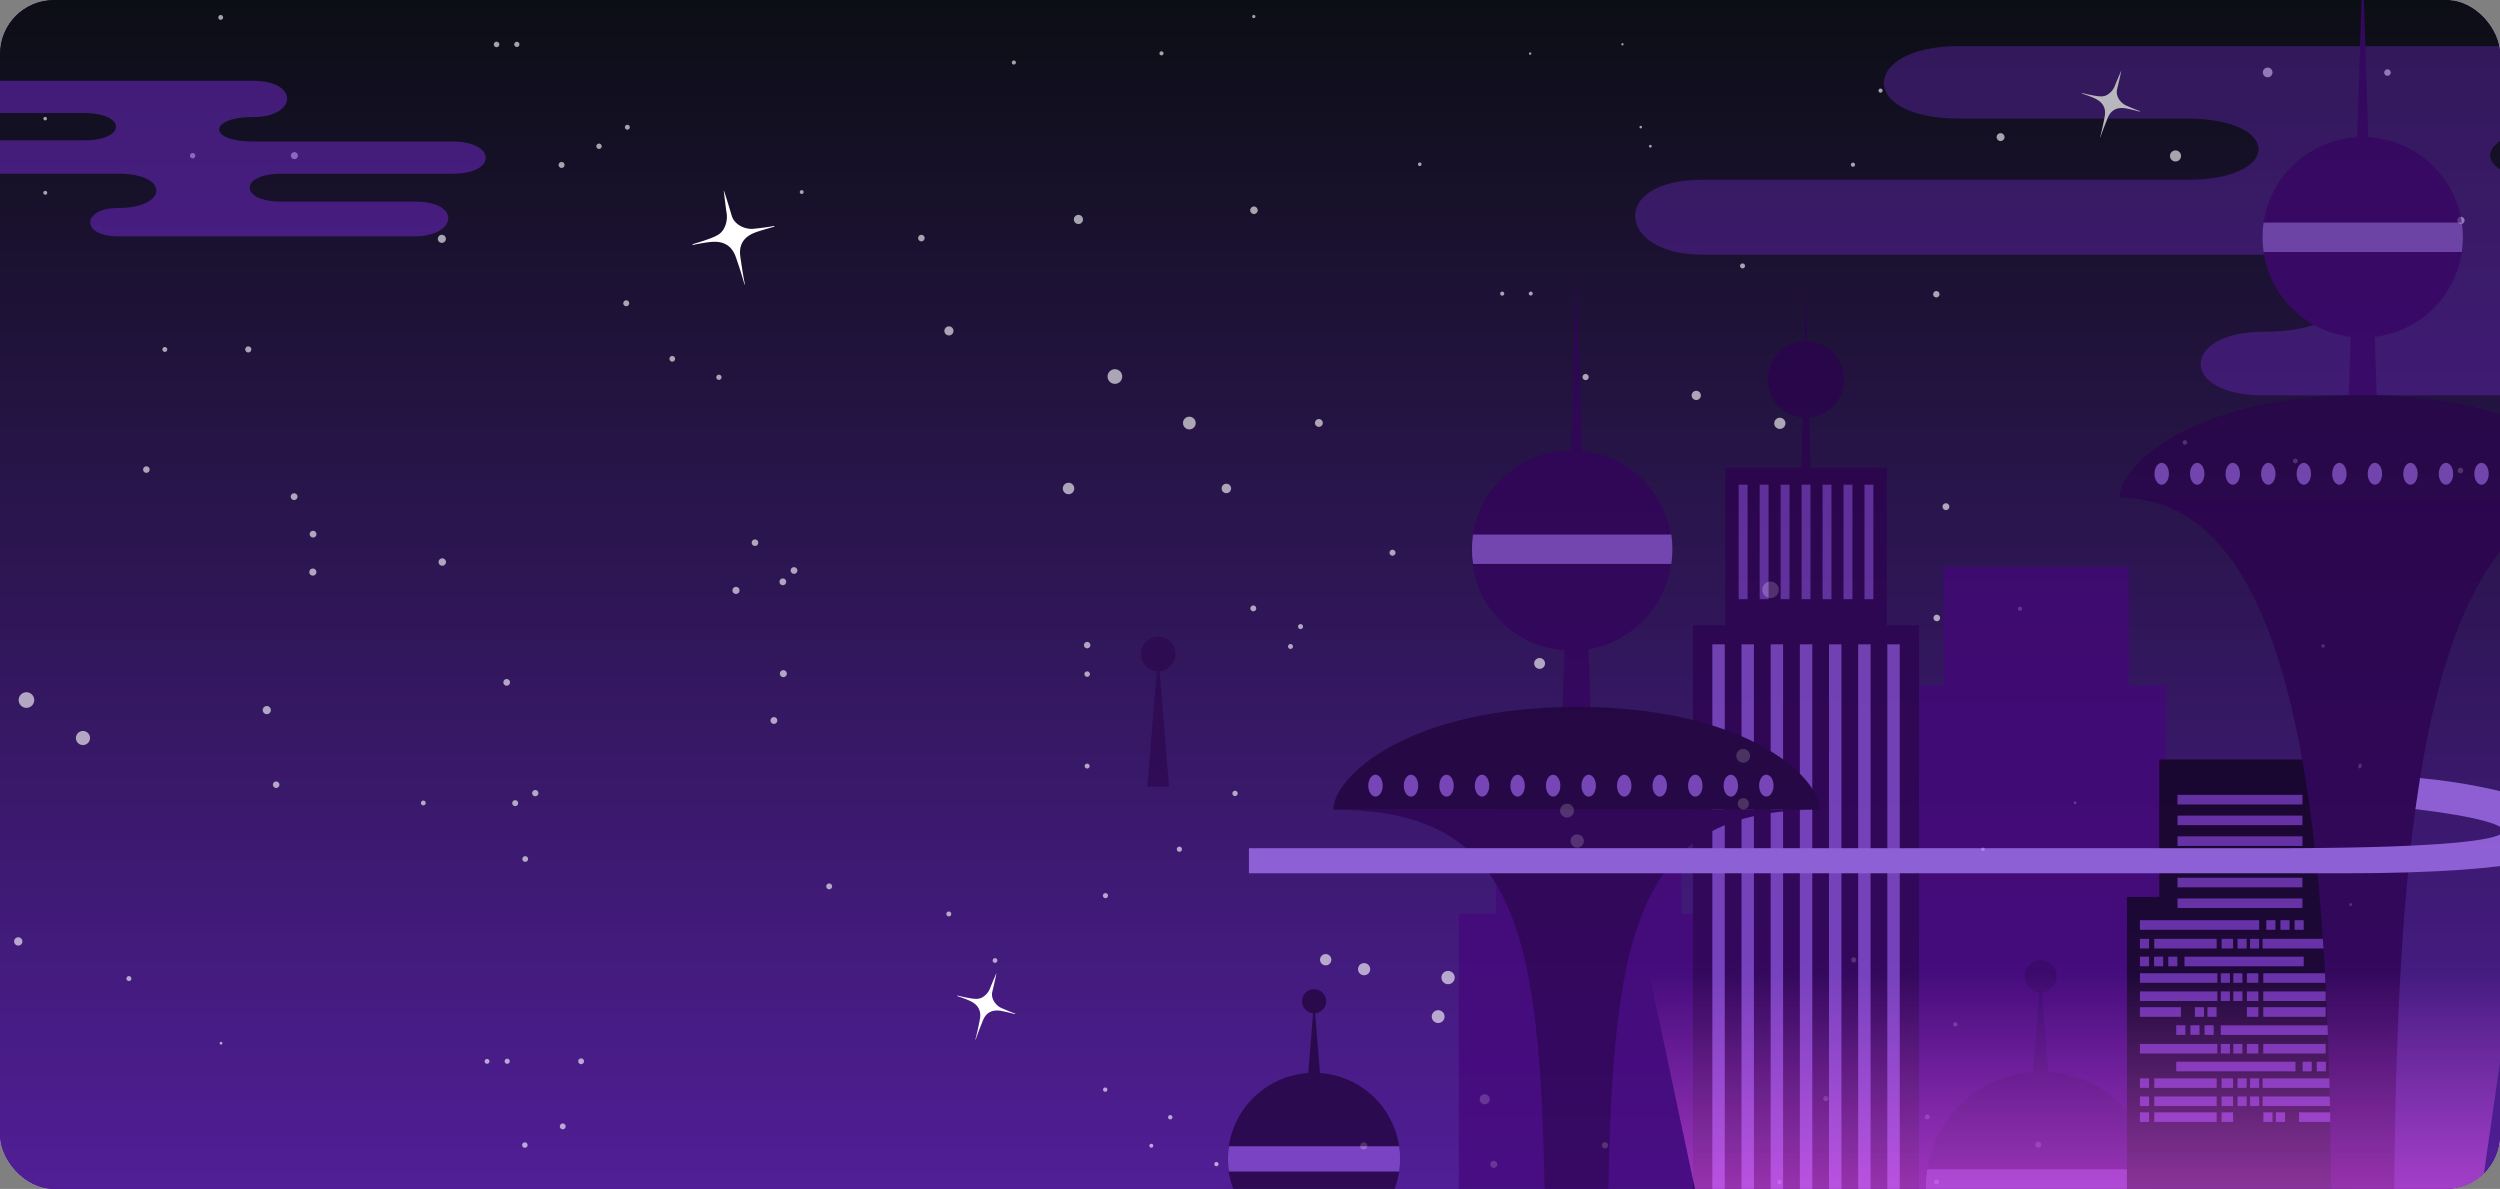 <svg width="1392" height="662" viewBox="0 0 1392 662" fill="none" xmlns="http://www.w3.org/2000/svg">
<rect x="0" y="0" width="1392" height="662" fill="#808080" stroke="none"/>
<g clip-path="url(#clip0_1696_1671)">
<rect width="1392" height="662" rx="30" fill="white"/>
<rect width="1392" height="662" rx="30" fill="#DDCBFF"/>
<rect width="1392" height="662" rx="30" fill="#44067B"/>
<rect width="1392" height="662" rx="30" fill="url(#paint0_linear_1696_1671)"/>
<g opacity="0.62">
<g clip-path="url(#clip1_1696_1671)">
<path d="M122.888 11.068C123.641 11.068 124.252 10.457 124.252 9.703C124.252 8.95 123.641 8.339 122.888 8.339C122.134 8.339 121.523 8.95 121.523 9.703C121.523 10.457 122.134 11.068 122.888 11.068Z" fill="white"/>
</g>
<g clip-path="url(#clip2_1696_1671)">
<path d="M564.519 35.959C565.151 35.959 565.664 35.446 565.664 34.814C565.664 34.182 565.151 33.67 564.519 33.67C563.887 33.67 563.375 34.182 563.375 34.814C563.375 35.446 563.887 35.959 564.519 35.959Z" fill="white"/>
</g>
<g clip-path="url(#clip3_1696_1671)">
<path d="M138.242 196.273C139.19 196.273 139.959 195.505 139.959 194.557C139.959 193.609 139.19 192.84 138.242 192.84C137.294 192.84 136.525 193.609 136.525 194.557C136.525 195.505 137.294 196.273 138.242 196.273Z" fill="white"/>
</g>
<g clip-path="url(#clip4_1696_1671)">
<path d="M91.777 195.954C92.538 195.954 93.154 195.337 93.154 194.577C93.154 193.816 92.538 193.2 91.777 193.2C91.017 193.2 90.4 193.816 90.4 194.577C90.4 195.337 91.017 195.954 91.777 195.954Z" fill="white"/>
</g>
<g clip-path="url(#clip5_1696_1671)">
<path d="M348.698 170.528C349.618 170.528 350.364 169.782 350.364 168.862C350.364 167.941 349.618 167.195 348.698 167.195C347.777 167.195 347.031 167.941 347.031 168.862C347.031 169.782 347.777 170.528 348.698 170.528Z" fill="white"/>
</g>
<g clip-path="url(#clip6_1696_1671)">
<path d="M605.33 361.01C606.327 361.01 607.135 360.202 607.135 359.205C607.135 358.209 606.327 357.401 605.33 357.401C604.333 357.401 603.525 358.209 603.525 359.205C603.525 360.202 604.333 361.01 605.33 361.01Z" fill="white"/>
</g>
<g clip-path="url(#clip7_1696_1671)">
<path d="M620.779 213.737C623.04 213.737 624.872 211.905 624.872 209.644C624.872 207.383 623.04 205.551 620.779 205.551C618.518 205.551 616.686 207.383 616.686 209.644C616.686 211.905 618.518 213.737 620.779 213.737Z" fill="white"/>
</g>
<g clip-path="url(#clip8_1696_1671)">
<path d="M174.191 320.541C175.299 320.541 176.197 319.643 176.197 318.536C176.197 317.428 175.299 316.53 174.191 316.53C173.084 316.53 172.186 317.428 172.186 318.536C172.186 319.643 173.084 320.541 174.191 320.541Z" fill="white"/>
</g>
<g clip-path="url(#clip9_1696_1671)">
<path d="M400.286 211.548C401.098 211.548 401.757 210.889 401.757 210.077C401.757 209.264 401.098 208.605 400.286 208.605C399.473 208.605 398.814 209.264 398.814 210.077C398.814 210.889 399.473 211.548 400.286 211.548Z" fill="white"/>
</g>
<g clip-path="url(#clip10_1696_1671)">
<path d="M174.309 299.31C175.358 299.31 176.208 298.46 176.208 297.411C176.208 296.362 175.358 295.512 174.309 295.512C173.26 295.512 172.41 296.362 172.41 297.411C172.41 298.46 173.26 299.31 174.309 299.31Z" fill="white"/>
</g>
<g clip-path="url(#clip11_1696_1671)">
<path d="M163.907 88.614C164.991 88.614 165.869 87.735 165.869 86.652C165.869 85.568 164.991 84.69 163.907 84.69C162.824 84.69 161.945 85.568 161.945 86.652C161.945 87.735 162.824 88.614 163.907 88.614Z" fill="white"/>
</g>
<g clip-path="url(#clip12_1696_1671)">
<path d="M446.393 108.032C446.997 108.032 447.487 107.542 447.487 106.938C447.487 106.334 446.997 105.844 446.393 105.844C445.789 105.844 445.299 106.334 445.299 106.938C445.299 107.542 445.789 108.032 446.393 108.032Z" fill="white"/>
</g>
<g clip-path="url(#clip13_1696_1671)">
<path d="M287.774 26.181C288.583 26.181 289.239 25.525 289.239 24.716C289.239 23.907 288.583 23.251 287.774 23.251C286.965 23.251 286.309 23.907 286.309 24.716C286.309 25.525 286.965 26.181 287.774 26.181Z" fill="white"/>
</g>
<g clip-path="url(#clip14_1696_1671)">
<path d="M276.492 26.299C277.346 26.299 278.039 25.606 278.039 24.752C278.039 23.898 277.346 23.205 276.492 23.205C275.638 23.205 274.945 23.898 274.945 24.752C274.945 25.606 275.638 26.299 276.492 26.299Z" fill="white"/>
</g>
<g clip-path="url(#clip15_1696_1671)">
<path d="M646.715 30.851C647.351 30.851 647.866 30.335 647.866 29.7C647.866 29.064 647.351 28.549 646.715 28.549C646.08 28.549 645.564 29.064 645.564 29.7C645.564 30.335 646.08 30.851 646.715 30.851Z" fill="white"/>
</g>
<g clip-path="url(#clip16_1696_1671)">
<path d="M25.21 108.45C25.817 108.45 26.31 107.958 26.31 107.35C26.31 106.742 25.817 106.25 25.21 106.25C24.602 106.25 24.109 106.742 24.109 107.35C24.109 107.958 24.602 108.45 25.21 108.45Z" fill="white"/>
</g>
<g clip-path="url(#clip17_1696_1671)">
<path d="M107.263 88.191C108.093 88.191 108.765 87.518 108.765 86.688C108.765 85.858 108.093 85.186 107.263 85.186C106.433 85.186 105.76 85.858 105.76 86.688C105.76 87.518 106.433 88.191 107.263 88.191Z" fill="white"/>
</g>
<g clip-path="url(#clip18_1696_1671)">
<path d="M25.148 67.052C25.696 67.052 26.141 66.608 26.141 66.059C26.141 65.51 25.696 65.065 25.148 65.065C24.599 65.065 24.154 65.51 24.154 66.059C24.154 66.608 24.599 67.052 25.148 67.052Z" fill="white"/>
</g>
<g clip-path="url(#clip19_1696_1671)">
<path d="M246.026 135.228C247.27 135.228 248.277 134.22 248.277 132.977C248.277 131.733 247.27 130.726 246.026 130.726C244.783 130.726 243.775 131.733 243.775 132.977C243.775 134.22 244.783 135.228 246.026 135.228Z" fill="white"/>
</g>
<g clip-path="url(#clip20_1696_1671)">
<path d="M312.691 93.528C313.618 93.528 314.369 92.776 314.369 91.849C314.369 90.922 313.618 90.17 312.691 90.17C311.763 90.17 311.012 90.922 311.012 91.849C311.012 92.776 311.763 93.528 312.691 93.528Z" fill="white"/>
</g>
<g clip-path="url(#clip21_1696_1671)">
<path d="M349.307 72.221C350.067 72.221 350.684 71.604 350.684 70.844C350.684 70.083 350.067 69.467 349.307 69.467C348.546 69.467 347.93 70.083 347.93 70.844C347.93 71.604 348.546 72.221 349.307 72.221Z" fill="white"/>
</g>
<g clip-path="url(#clip22_1696_1671)">
<path d="M333.538 82.95C334.372 82.95 335.047 82.274 335.047 81.441C335.047 80.607 334.372 79.932 333.538 79.932C332.705 79.932 332.029 80.607 332.029 81.441C332.029 82.274 332.705 82.95 333.538 82.95Z" fill="white"/>
</g>
<g clip-path="url(#clip23_1696_1671)">
<path d="M698.12 10.106C698.62 10.106 699.026 9.7 699.026 9.2C699.026 8.7 698.62 8.295 698.12 8.295C697.62 8.295 697.215 8.7 697.215 9.2C697.215 9.7 697.62 10.106 698.12 10.106Z" fill="white"/>
</g>
<g clip-path="url(#clip24_1696_1671)">
<path d="M1113.92 78.552C1115.14 78.552 1116.13 77.564 1116.13 76.345C1116.13 75.126 1115.14 74.138 1113.92 74.138C1112.7 74.138 1111.71 75.126 1111.71 76.345C1111.71 77.564 1112.7 78.552 1113.92 78.552Z" fill="white"/>
</g>
<g clip-path="url(#clip25_1696_1671)">
<path d="M851.983 30.524C852.355 30.524 852.656 30.223 852.656 29.852C852.656 29.48 852.355 29.179 851.983 29.179C851.612 29.179 851.311 29.48 851.311 29.852C851.311 30.223 851.612 30.524 851.983 30.524Z" fill="white"/>
</g>
<g clip-path="url(#clip26_1696_1671)">
<path d="M903.382 25.31C903.74 25.31 904.03 25.02 904.03 24.662C904.03 24.305 903.74 24.015 903.382 24.015C903.024 24.015 902.734 24.305 902.734 24.662C902.734 25.02 903.024 25.31 903.382 25.31Z" fill="white"/>
</g>
<g clip-path="url(#clip27_1696_1671)">
<path d="M1365.34 0.446C1366.06 0.446 1366.65 -0.14 1366.65 -0.862C1366.65 -1.584 1366.06 -2.17 1365.34 -2.17C1364.62 -2.17 1364.03 -1.584 1364.03 -0.862C1364.03 -0.14 1364.62 0.446 1365.34 0.446Z" fill="white"/>
</g>
<g clip-path="url(#clip28_1696_1671)">
<path d="M790.522 92.465C791.081 92.465 791.534 92.012 791.534 91.453C791.534 90.894 791.081 90.44 790.522 90.44C789.963 90.44 789.51 90.894 789.51 91.453C789.51 92.012 789.963 92.465 790.522 92.465Z" fill="white"/>
</g>
<g clip-path="url(#clip29_1696_1671)">
<path d="M1031.73 92.882C1032.38 92.882 1032.91 92.356 1032.91 91.706C1032.91 91.057 1032.38 90.53 1031.73 90.53C1031.08 90.53 1030.56 91.057 1030.56 91.706C1030.56 92.356 1031.08 92.882 1031.73 92.882Z" fill="white"/>
</g>
<g clip-path="url(#clip30_1696_1671)">
<path d="M970.244 149.463C971.014 149.463 971.639 148.838 971.639 148.067C971.639 147.296 971.014 146.671 970.244 146.671C969.473 146.671 968.848 147.296 968.848 148.067C968.848 148.838 969.473 149.463 970.244 149.463Z" fill="white"/>
</g>
<g clip-path="url(#clip31_1696_1671)">
<path d="M1078.16 165.615C1079.15 165.615 1079.95 164.812 1079.95 163.823C1079.95 162.833 1079.15 162.031 1078.16 162.031C1077.17 162.031 1076.37 162.833 1076.37 163.823C1076.37 164.812 1077.17 165.615 1078.16 165.615Z" fill="white"/>
</g>
<g clip-path="url(#clip32_1696_1671)">
<path d="M600.467 124.739C601.877 124.739 603.02 123.597 603.02 122.187C603.02 120.777 601.877 119.634 600.467 119.634C599.057 119.634 597.914 120.777 597.914 122.187C597.914 123.597 599.057 124.739 600.467 124.739Z" fill="white"/>
</g>
<g clip-path="url(#clip33_1696_1671)">
<path d="M698.198 119.175C699.362 119.175 700.305 118.232 700.305 117.069C700.305 115.905 699.362 114.962 698.198 114.962C697.035 114.962 696.092 115.905 696.092 117.069C696.092 118.232 697.035 119.175 698.198 119.175Z" fill="white"/>
</g>
<g clip-path="url(#clip34_1696_1671)">
<path d="M513.024 134.398C514.038 134.398 514.86 133.576 514.86 132.562C514.86 131.548 514.038 130.726 513.024 130.726C512.01 130.726 511.188 131.548 511.188 132.562C511.188 133.576 512.01 134.398 513.024 134.398Z" fill="white"/>
</g>
<g clip-path="url(#clip35_1696_1671)">
<path d="M528.368 186.782C529.771 186.782 530.909 185.645 530.909 184.242C530.909 182.839 529.771 181.702 528.368 181.702C526.965 181.702 525.828 182.839 525.828 184.242C525.828 185.645 526.965 186.782 528.368 186.782Z" fill="white"/>
</g>
<g clip-path="url(#clip36_1696_1671)">
<path d="M882.866 211.671C883.825 211.671 884.602 210.894 884.602 209.935C884.602 208.977 883.825 208.2 882.866 208.2C881.908 208.2 881.131 208.977 881.131 209.935C881.131 210.894 881.908 211.671 882.866 211.671Z" fill="white"/>
</g>
<g clip-path="url(#clip37_1696_1671)">
<path d="M1216.54 247.588C1217.23 247.588 1217.8 247.025 1217.8 246.33C1217.8 245.636 1217.23 245.073 1216.54 245.073C1215.84 245.073 1215.28 245.636 1215.28 246.33C1215.28 247.025 1215.84 247.588 1216.54 247.588Z" fill="white"/>
</g>
<g clip-path="url(#clip38_1696_1671)">
<path d="M944.476 222.744C945.9 222.744 947.054 221.59 947.054 220.166C947.054 218.743 945.9 217.588 944.476 217.588C943.053 217.588 941.898 218.743 941.898 220.166C941.898 221.59 943.053 222.744 944.476 222.744Z" fill="white"/>
</g>
<g clip-path="url(#clip39_1696_1671)">
<path d="M991.014 238.838C992.74 238.838 994.139 237.439 994.139 235.713C994.139 233.987 992.74 232.588 991.014 232.588C989.288 232.588 987.889 233.987 987.889 235.713C987.889 237.439 989.288 238.838 991.014 238.838Z" fill="white"/>
</g>
<g clip-path="url(#clip40_1696_1671)">
<path d="M1211.32 89.922C1213.02 89.922 1214.41 88.539 1214.41 86.834C1214.41 85.129 1213.02 83.747 1211.32 83.747C1209.61 83.747 1208.23 85.129 1208.23 86.834C1208.23 88.539 1209.61 89.922 1211.32 89.922Z" fill="white"/>
</g>
<g clip-path="url(#clip41_1696_1671)">
<path d="M1370.24 124.728C1371.36 124.728 1372.27 123.819 1372.27 122.697C1372.27 121.576 1371.36 120.667 1370.24 120.667C1369.12 120.667 1368.21 121.576 1368.21 122.697C1368.21 123.819 1369.12 124.728 1370.24 124.728Z" fill="white"/>
</g>
<g clip-path="url(#clip42_1696_1671)">
<path d="M1262.63 43.03C1264.12 43.03 1265.33 41.819 1265.33 40.326C1265.33 38.833 1264.12 37.622 1262.63 37.622C1261.14 37.622 1259.93 38.833 1259.93 40.326C1259.93 41.819 1261.14 43.03 1262.63 43.03Z" fill="white"/>
</g>
<g clip-path="url(#clip43_1696_1671)">
<path d="M1329.36 42.237C1330.37 42.237 1331.19 41.415 1331.19 40.401C1331.19 39.387 1330.37 38.565 1329.36 38.565C1328.34 38.565 1327.52 39.387 1327.52 40.401C1327.52 41.415 1328.34 42.237 1329.36 42.237Z" fill="white"/>
</g>
<g clip-path="url(#clip44_1696_1671)">
<path d="M918.92 82.208C919.351 82.208 919.7 81.859 919.7 81.428C919.7 80.998 919.351 80.648 918.92 80.648C918.49 80.648 918.141 80.998 918.141 81.428C918.141 81.859 918.49 82.208 918.92 82.208Z" fill="white"/>
</g>
<g clip-path="url(#clip45_1696_1671)">
<path d="M1047.08 51.626C1047.72 51.626 1048.24 51.105 1048.24 50.463C1048.24 49.821 1047.72 49.3 1047.08 49.3C1046.44 49.3 1045.92 49.821 1045.92 50.463C1045.92 51.105 1046.44 51.626 1047.08 51.626Z" fill="white"/>
</g>
<g clip-path="url(#clip46_1696_1671)">
<path d="M852.334 164.57C852.948 164.57 853.447 164.072 853.447 163.457C853.447 162.843 852.948 162.344 852.334 162.344C851.719 162.344 851.221 162.843 851.221 163.457C851.221 164.072 851.719 164.57 852.334 164.57Z" fill="white"/>
</g>
<g clip-path="url(#clip47_1696_1671)">
<path d="M836.426 164.646C837.062 164.646 837.577 164.13 837.577 163.495C837.577 162.859 837.062 162.344 836.426 162.344C835.791 162.344 835.275 162.859 835.275 163.495C835.275 164.13 835.791 164.646 836.426 164.646Z" fill="white"/>
</g>
<g clip-path="url(#clip48_1696_1671)">
<path d="M913.569 71.509C913.972 71.509 914.299 71.182 914.299 70.779C914.299 70.376 913.972 70.05 913.569 70.05C913.166 70.05 912.84 70.376 912.84 70.779C912.84 71.182 913.166 71.509 913.569 71.509Z" fill="white"/>
</g>
<g clip-path="url(#clip49_1696_1671)">
<path d="M1278.02 257.993C1278.75 257.993 1279.35 257.393 1279.35 256.653C1279.35 255.914 1278.75 255.314 1278.02 255.314C1277.28 255.314 1276.68 255.914 1276.68 256.653C1276.68 257.393 1277.28 257.993 1278.02 257.993Z" fill="white"/>
</g>
<g clip-path="url(#clip50_1696_1671)">
<path d="M1293.48 360.603C1294.01 360.603 1294.43 360.177 1294.43 359.653C1294.43 359.129 1294.01 358.704 1293.48 358.704C1292.96 358.704 1292.53 359.129 1292.53 359.653C1292.53 360.177 1292.96 360.603 1293.48 360.603Z" fill="white"/>
</g>
<g clip-path="url(#clip51_1696_1671)">
<path d="M1155.39 447.796C1155.82 447.796 1156.16 447.447 1156.16 447.016C1156.16 446.586 1155.82 446.237 1155.39 446.237C1154.95 446.237 1154.61 446.586 1154.61 447.016C1154.61 447.447 1154.95 447.796 1155.39 447.796Z" fill="white"/>
</g>
<g clip-path="url(#clip52_1696_1671)">
<path d="M1314.15 426.955C1314.63 426.955 1315.02 426.566 1315.02 426.087C1315.02 425.608 1314.63 425.219 1314.15 425.219C1313.67 425.219 1313.28 425.608 1313.28 426.087C1313.28 426.566 1313.67 426.955 1314.15 426.955Z" fill="white"/>
</g>
<g clip-path="url(#clip53_1696_1671)">
<path d="M1104.1 473.718C1104.63 473.718 1105.06 473.288 1105.06 472.756C1105.06 472.225 1104.63 471.794 1104.1 471.794C1103.57 471.794 1103.13 472.225 1103.13 472.756C1103.13 473.288 1103.57 473.718 1104.1 473.718Z" fill="white"/>
</g>
<g clip-path="url(#clip54_1696_1671)">
<path d="M1032.16 535.952C1032.98 535.952 1033.63 535.293 1033.63 534.481C1033.63 533.668 1032.98 533.009 1032.16 533.009C1031.35 533.009 1030.69 533.668 1030.69 534.481C1030.69 535.293 1031.35 535.952 1032.16 535.952Z" fill="white"/>
</g>
<g clip-path="url(#clip55_1696_1671)">
<path d="M1124.69 340.099C1125.33 340.099 1125.85 339.579 1125.85 338.936C1125.85 338.294 1125.33 337.773 1124.69 337.773C1124.05 337.773 1123.53 338.294 1123.53 338.936C1123.53 339.579 1124.05 340.099 1124.69 340.099Z" fill="white"/>
</g>
<g clip-path="url(#clip56_1696_1671)">
<path d="M970.617 424.671C972.735 424.671 974.452 422.953 974.452 420.835C974.452 418.717 972.735 417 970.617 417C968.498 417 966.781 418.717 966.781 420.835C966.781 422.953 968.498 424.671 970.617 424.671Z" fill="white"/>
</g>
<g clip-path="url(#clip57_1696_1671)">
<path d="M1078.4 345.931C1079.43 345.931 1080.26 345.101 1080.26 344.076C1080.26 343.052 1079.43 342.221 1078.4 342.221C1077.38 342.221 1076.55 343.052 1076.55 344.076C1076.55 345.101 1077.38 345.931 1078.4 345.931Z" fill="white"/>
</g>
<g clip-path="url(#clip58_1696_1671)">
<path d="M1083.5 284.031C1084.56 284.031 1085.41 283.173 1085.41 282.114C1085.41 281.054 1084.56 280.196 1083.5 280.196C1082.44 280.196 1081.58 281.054 1081.58 282.114C1081.58 283.173 1082.44 284.031 1083.5 284.031Z" fill="white"/>
</g>
<g clip-path="url(#clip59_1696_1671)">
<path d="M985.837 332.999C988.375 332.999 990.433 330.941 990.433 328.403C990.433 325.864 988.375 323.806 985.837 323.806C983.298 323.806 981.24 325.864 981.24 328.403C981.24 330.941 983.298 332.999 985.837 332.999Z" fill="white"/>
</g>
<g clip-path="url(#clip60_1696_1671)">
<path d="M775.348 309.448C776.282 309.448 777.039 308.69 777.039 307.756C777.039 306.822 776.282 306.065 775.348 306.065C774.414 306.065 773.656 306.822 773.656 307.756C773.656 308.69 774.414 309.448 775.348 309.448Z" fill="white"/>
</g>
<g clip-path="url(#clip61_1696_1671)">
<path d="M718.546 361.347C719.313 361.347 719.935 360.725 719.935 359.957C719.935 359.19 719.313 358.568 718.546 358.568C717.778 358.568 717.156 359.19 717.156 359.957C717.156 360.725 717.778 361.347 718.546 361.347Z" fill="white"/>
</g>
<g clip-path="url(#clip62_1696_1671)">
<path d="M687.669 443.271C688.499 443.271 689.172 442.598 689.172 441.768C689.172 440.938 688.499 440.265 687.669 440.265C686.839 440.265 686.166 440.938 686.166 441.768C686.166 442.598 686.839 443.271 687.669 443.271Z" fill="white"/>
</g>
<g clip-path="url(#clip63_1696_1671)">
<path d="M430.914 403.094C431.973 403.094 432.832 402.235 432.832 401.176C432.832 400.117 431.973 399.258 430.914 399.258C429.855 399.258 428.996 400.117 428.996 401.176C428.996 402.235 429.855 403.094 430.914 403.094Z" fill="white"/>
</g>
<g clip-path="url(#clip64_1696_1671)">
<path d="M436.169 377.043C437.252 377.043 438.131 376.165 438.131 375.081C438.131 373.998 437.252 373.12 436.169 373.12C435.085 373.12 434.207 373.998 434.207 375.081C434.207 376.165 435.085 377.043 436.169 377.043Z" fill="white"/>
</g>
<g clip-path="url(#clip65_1696_1671)">
<path d="M442.111 319.539C443.153 319.539 443.997 318.694 443.997 317.652C443.997 316.611 443.153 315.766 442.111 315.766C441.069 315.766 440.225 316.611 440.225 317.652C440.225 318.694 441.069 319.539 442.111 319.539Z" fill="white"/>
</g>
<g clip-path="url(#clip66_1696_1671)">
<path d="M594.96 275.189C596.728 275.189 598.161 273.756 598.161 271.989C598.161 270.221 596.728 268.788 594.96 268.788C593.193 268.788 591.76 270.221 591.76 271.989C591.76 273.756 593.193 275.189 594.96 275.189Z" fill="white"/>
</g>
<g clip-path="url(#clip67_1696_1671)">
<path d="M435.881 325.852C436.93 325.852 437.78 325.002 437.78 323.953C437.78 322.904 436.93 322.054 435.881 322.054C434.833 322.054 433.982 322.904 433.982 323.953C433.982 325.002 434.833 325.852 435.881 325.852Z" fill="white"/>
</g>
<g clip-path="url(#clip68_1696_1671)">
<path d="M409.796 330.724C410.901 330.724 411.796 329.829 411.796 328.725C411.796 327.62 410.901 326.725 409.796 326.725C408.692 326.725 407.797 327.62 407.797 328.725C407.797 329.829 408.692 330.724 409.796 330.724Z" fill="white"/>
</g>
<g clip-path="url(#clip69_1696_1671)">
<path d="M246.257 315.022C247.403 315.022 248.332 314.093 248.332 312.947C248.332 311.801 247.403 310.872 246.257 310.872C245.111 310.872 244.182 311.801 244.182 312.947C244.182 314.093 245.111 315.022 246.257 315.022Z" fill="white"/>
</g>
<g clip-path="url(#clip70_1696_1671)">
<path d="M235.698 448.447C236.444 448.447 237.049 447.842 237.049 447.096C237.049 446.349 236.444 445.744 235.698 445.744C234.951 445.744 234.346 446.349 234.346 447.096C234.346 447.842 234.951 448.447 235.698 448.447Z" fill="white"/>
</g>
<g clip-path="url(#clip71_1696_1671)">
<path d="M282.126 381.821C283.164 381.821 284.006 380.979 284.006 379.941C284.006 378.903 283.164 378.061 282.126 378.061C281.088 378.061 280.246 378.903 280.246 379.941C280.246 380.979 281.088 381.821 282.126 381.821Z" fill="white"/>
</g>
<g clip-path="url(#clip72_1696_1671)">
<path d="M292.449 479.896C293.335 479.896 294.052 479.178 294.052 478.292C294.052 477.407 293.335 476.689 292.449 476.689C291.564 476.689 290.846 477.407 290.846 478.292C290.846 479.178 291.564 479.896 292.449 479.896Z" fill="white"/>
</g>
<g clip-path="url(#clip73_1696_1671)">
<path d="M286.858 448.865C287.782 448.865 288.531 448.116 288.531 447.193C288.531 446.269 287.782 445.52 286.858 445.52C285.934 445.52 285.186 446.269 285.186 447.193C285.186 448.116 285.934 448.865 286.858 448.865Z" fill="white"/>
</g>
<g clip-path="url(#clip74_1696_1671)">
<path d="M298.04 443.381C299.012 443.381 299.8 442.593 299.8 441.62C299.8 440.648 299.012 439.86 298.04 439.86C297.068 439.86 296.279 440.648 296.279 441.62C296.279 442.593 297.068 443.381 298.04 443.381Z" fill="white"/>
</g>
<g clip-path="url(#clip75_1696_1671)">
<path d="M148.548 397.659C149.805 397.659 150.824 396.64 150.824 395.383C150.824 394.126 149.805 393.107 148.548 393.107C147.291 393.107 146.271 394.126 146.271 395.383C146.271 396.64 147.291 397.659 148.548 397.659Z" fill="white"/>
</g>
<g clip-path="url(#clip76_1696_1671)">
<path d="M46.19 414.857C48.364 414.857 50.126 413.095 50.126 410.921C50.126 408.747 48.364 406.985 46.19 406.985C44.016 406.985 42.254 408.747 42.254 410.921C42.254 413.095 44.016 414.857 46.19 414.857Z" fill="white"/>
</g>
<g clip-path="url(#clip77_1696_1671)">
<path d="M14.723 394.14C17.129 394.14 19.08 392.189 19.08 389.783C19.08 387.376 17.129 385.425 14.723 385.425C12.316 385.425 10.365 387.376 10.365 389.783C10.365 392.189 12.316 394.14 14.723 394.14Z" fill="white"/>
</g>
<g clip-path="url(#clip78_1696_1671)">
<path d="M81.502 263.298C82.516 263.298 83.338 262.476 83.338 261.462C83.338 260.448 82.516 259.625 81.502 259.625C80.488 259.625 79.666 260.448 79.666 261.462C79.666 262.476 80.488 263.298 81.502 263.298Z" fill="white"/>
</g>
<g clip-path="url(#clip79_1696_1671)">
<path d="M163.767 278.448C164.823 278.448 165.678 277.593 165.678 276.537C165.678 275.481 164.823 274.625 163.767 274.625C162.711 274.625 161.855 275.481 161.855 276.537C161.855 277.593 162.711 278.448 163.767 278.448Z" fill="white"/>
</g>
<g clip-path="url(#clip80_1696_1671)">
<path d="M374.318 201.378C375.2 201.378 375.915 200.663 375.915 199.781C375.915 198.899 375.2 198.184 374.318 198.184C373.436 198.184 372.721 198.899 372.721 199.781C372.721 200.663 373.436 201.378 374.318 201.378Z" fill="white"/>
</g>
<g clip-path="url(#clip81_1696_1671)">
<path d="M420.38 304.014C421.401 304.014 422.228 303.186 422.228 302.165C422.228 301.145 421.401 300.317 420.38 300.317C419.359 300.317 418.531 301.145 418.531 302.165C418.531 303.186 419.359 304.014 420.38 304.014Z" fill="white"/>
</g>
<g clip-path="url(#clip82_1696_1671)">
<path d="M153.761 438.758C154.772 438.758 155.591 437.939 155.591 436.928C155.591 435.918 154.772 435.099 153.761 435.099C152.751 435.099 151.932 435.918 151.932 436.928C151.932 437.939 152.751 438.758 153.761 438.758Z" fill="white"/>
</g>
<g clip-path="url(#clip83_1696_1671)">
<path d="M10.165 526.499C11.443 526.499 12.479 525.463 12.479 524.185C12.479 522.908 11.443 521.872 10.165 521.872C8.888 521.872 7.852 522.908 7.852 524.185C7.852 525.463 8.888 526.499 10.165 526.499Z" fill="white"/>
</g>
<g clip-path="url(#clip84_1696_1671)">
<path d="M528.296 510.278C529.063 510.278 529.685 509.656 529.685 508.888C529.685 508.121 529.063 507.499 528.296 507.499C527.528 507.499 526.906 508.121 526.906 508.888C526.906 509.656 527.528 510.278 528.296 510.278Z" fill="white"/>
</g>
<g clip-path="url(#clip85_1696_1671)">
<path d="M656.675 474.293C657.477 474.293 658.128 473.643 658.128 472.841C658.128 472.038 657.477 471.388 656.675 471.388C655.873 471.388 655.223 472.038 655.223 472.841C655.223 473.643 655.873 474.293 656.675 474.293Z" fill="white"/>
</g>
<g clip-path="url(#clip86_1696_1671)">
<path d="M615.52 500.139C616.315 500.139 616.96 499.494 616.96 498.699C616.96 497.904 616.315 497.259 615.52 497.259C614.725 497.259 614.08 497.904 614.08 498.699C614.08 499.494 614.725 500.139 615.52 500.139Z" fill="white"/>
</g>
<g clip-path="url(#clip87_1696_1671)">
<path d="M461.685 495.176C462.598 495.176 463.339 494.436 463.339 493.522C463.339 492.609 462.598 491.869 461.685 491.869C460.772 491.869 460.031 492.609 460.031 493.522C460.031 494.436 460.772 495.176 461.685 495.176Z" fill="white"/>
</g>
<g clip-path="url(#clip88_1696_1671)">
<path d="M605.335 376.874C606.186 376.874 606.876 376.185 606.876 375.334C606.876 374.483 606.186 373.793 605.335 373.793C604.485 373.793 603.795 374.483 603.795 375.334C603.795 376.185 604.485 376.874 605.335 376.874Z" fill="white"/>
</g>
<g clip-path="url(#clip89_1696_1671)">
<path d="M554.025 536.138C554.765 536.138 555.364 535.538 555.364 534.799C555.364 534.059 554.765 533.459 554.025 533.459C553.285 533.459 552.686 534.059 552.686 534.799C552.686 535.538 553.285 536.138 554.025 536.138Z" fill="white"/>
</g>
<g clip-path="url(#clip90_1696_1671)">
<path d="M651.597 623.311C652.274 623.311 652.823 622.762 652.823 622.085C652.823 621.407 652.274 620.858 651.597 620.858C650.92 620.858 650.371 621.407 650.371 622.085C650.371 622.762 650.92 623.311 651.597 623.311Z" fill="white"/>
</g>
<g clip-path="url(#clip91_1696_1671)">
<path d="M738.143 537.526C739.886 537.526 741.299 536.113 741.299 534.37C741.299 532.627 739.886 531.213 738.143 531.213C736.4 531.213 734.986 532.627 734.986 534.37C734.986 536.113 736.4 537.526 738.143 537.526Z" fill="white"/>
</g>
<g clip-path="url(#clip92_1696_1671)">
<path d="M677.294 649.374C677.95 649.374 678.482 648.842 678.482 648.185C678.482 647.529 677.95 646.997 677.294 646.997C676.638 646.997 676.105 647.529 676.105 648.185C676.105 648.842 676.638 649.374 677.294 649.374Z" fill="white"/>
</g>
<g clip-path="url(#clip93_1696_1671)">
<path d="M800.767 569.628C802.743 569.628 804.345 568.026 804.345 566.05C804.345 564.074 802.743 562.473 800.767 562.473C798.791 562.473 797.189 564.074 797.189 566.05C797.189 568.026 798.791 569.628 800.767 569.628Z" fill="white"/>
</g>
<g clip-path="url(#clip94_1696_1671)">
<path d="M759.321 640.017C760.432 640.017 761.333 639.116 761.333 638.005C761.333 636.894 760.432 635.993 759.321 635.993C758.209 635.993 757.309 636.894 757.309 638.005C757.309 639.116 758.209 640.017 759.321 640.017Z" fill="white"/>
</g>
<g clip-path="url(#clip95_1696_1671)">
<path d="M806.284 548.007C808.329 548.007 809.987 546.348 809.987 544.303C809.987 542.258 808.329 540.6 806.284 540.6C804.238 540.6 802.58 542.258 802.58 544.303C802.58 546.348 804.238 548.007 806.284 548.007Z" fill="white"/>
</g>
<g clip-path="url(#clip96_1696_1671)">
<path d="M878.2 471.994C880.253 471.994 881.917 470.33 881.917 468.278C881.917 466.226 880.253 464.562 878.2 464.562C876.148 464.562 874.484 466.226 874.484 468.278C874.484 470.33 876.148 471.994 878.2 471.994Z" fill="white"/>
</g>
<g clip-path="url(#clip97_1696_1671)">
<path d="M857.255 372.432C858.925 372.432 860.279 371.078 860.279 369.408C860.279 367.737 858.925 366.383 857.255 366.383C855.585 366.383 854.23 367.737 854.23 369.408C854.23 371.078 855.585 372.432 857.255 372.432Z" fill="white"/>
</g>
<g clip-path="url(#clip98_1696_1671)">
<path d="M1308.92 504.483C1309.36 504.483 1309.72 504.123 1309.72 503.678C1309.72 503.234 1309.36 502.874 1308.92 502.874C1308.48 502.874 1308.12 503.234 1308.12 503.678C1308.12 504.123 1308.48 504.483 1308.92 504.483Z" fill="white"/>
</g>
<g clip-path="url(#clip99_1696_1671)">
<path d="M1134.88 639.03C1135.82 639.03 1136.58 638.27 1136.58 637.332C1136.58 636.395 1135.82 635.635 1134.88 635.635C1133.94 635.635 1133.18 636.395 1133.18 637.332C1133.18 638.27 1133.94 639.03 1134.88 639.03Z" fill="white"/>
</g>
<g clip-path="url(#clip100_1696_1671)">
<path d="M831.733 650.286C832.826 650.286 833.713 649.399 833.713 648.305C833.713 647.211 832.826 646.324 831.733 646.324C830.639 646.324 829.752 647.211 829.752 648.305C829.752 649.399 830.639 650.286 831.733 650.286Z" fill="white"/>
</g>
<g clip-path="url(#clip101_1696_1671)">
<path d="M1078.27 659.472C1079.02 659.472 1079.64 658.861 1079.64 658.108C1079.64 657.354 1079.02 656.743 1078.27 656.743C1077.52 656.743 1076.91 657.354 1076.91 658.108C1076.91 658.861 1077.52 659.472 1078.27 659.472Z" fill="white"/>
</g>
<g clip-path="url(#clip102_1696_1671)">
<path d="M893.626 639.47C894.598 639.47 895.386 638.682 895.386 637.71C895.386 636.737 894.598 635.949 893.626 635.949C892.653 635.949 891.865 636.737 891.865 637.71C891.865 638.682 892.653 639.47 893.626 639.47Z" fill="white"/>
</g>
<g clip-path="url(#clip103_1696_1671)">
<path d="M990.878 659.444C991.587 659.444 992.161 658.87 992.161 658.162C992.161 657.453 991.587 656.879 990.878 656.879C990.17 656.879 989.596 657.453 989.596 658.162C989.596 658.87 990.17 659.444 990.878 659.444Z" fill="white"/>
</g>
<g clip-path="url(#clip104_1696_1671)">
<path d="M1016.6 613.163C1017.41 613.163 1018.06 612.512 1018.06 611.71C1018.06 610.908 1017.41 610.258 1016.6 610.258C1015.8 610.258 1015.15 610.908 1015.15 611.71C1015.15 612.512 1015.8 613.163 1016.6 613.163Z" fill="white"/>
</g>
<g clip-path="url(#clip105_1696_1671)">
<path d="M872.507 455.217C874.639 455.217 876.368 453.488 876.368 451.356C876.368 449.224 874.639 447.496 872.507 447.496C870.375 447.496 868.646 449.224 868.646 451.356C868.646 453.488 870.375 455.217 872.507 455.217Z" fill="white"/>
</g>
<g clip-path="url(#clip106_1696_1671)">
<path d="M641.052 639.048C641.659 639.048 642.152 638.556 642.152 637.948C642.152 637.34 641.659 636.848 641.052 636.848C640.444 636.848 639.951 637.34 639.951 637.948C639.951 638.556 640.444 639.048 641.052 639.048Z" fill="white"/>
</g>
<g clip-path="url(#clip107_1696_1671)">
<path d="M271.191 592.329C271.944 592.329 272.555 591.718 272.555 590.964C272.555 590.21 271.944 589.6 271.191 589.6C270.437 589.6 269.826 590.21 269.826 590.964C269.826 591.718 270.437 592.329 271.191 592.329Z" fill="white"/>
</g>
<g clip-path="url(#clip108_1696_1671)">
<path d="M282.405 592.344C283.2 592.344 283.845 591.699 283.845 590.904C283.845 590.109 283.2 589.464 282.405 589.464C281.61 589.464 280.965 590.109 280.965 590.904C280.965 591.699 281.61 592.344 282.405 592.344Z" fill="white"/>
</g>
<g clip-path="url(#clip109_1696_1671)">
<path d="M313.327 628.812C314.233 628.812 314.968 628.077 314.968 627.17C314.968 626.264 314.233 625.529 313.327 625.529C312.42 625.529 311.686 626.264 311.686 627.17C311.686 628.077 312.42 628.812 313.327 628.812Z" fill="white"/>
</g>
<g clip-path="url(#clip110_1696_1671)">
<path d="M615.385 607.924C616.056 607.924 616.599 607.381 616.599 606.711C616.599 606.04 616.056 605.497 615.385 605.497C614.715 605.497 614.172 606.04 614.172 606.711C614.172 607.381 614.715 607.924 615.385 607.924Z" fill="white"/>
</g>
<g clip-path="url(#clip111_1696_1671)">
<path d="M225.436 664.298C226.071 664.298 226.586 663.783 226.586 663.148C226.586 662.512 226.071 661.997 225.436 661.997C224.8 661.997 224.285 662.512 224.285 663.148C224.285 663.783 224.8 664.298 225.436 664.298Z" fill="white"/>
</g>
<g clip-path="url(#clip112_1696_1671)">
<path d="M1369.97 263.558C1370.85 263.558 1371.56 262.849 1371.56 261.974C1371.56 261.099 1370.85 260.389 1369.97 260.389C1369.1 260.389 1368.39 261.099 1368.39 261.974C1368.39 262.849 1369.1 263.558 1369.97 263.558Z" fill="white"/>
</g>
<g clip-path="url(#clip113_1696_1671)">
<path d="M1313.95 427.86C1314.42 427.86 1314.8 427.48 1314.8 427.011C1314.8 426.543 1314.42 426.163 1313.95 426.163C1313.48 426.163 1313.1 426.543 1313.1 427.011C1313.1 427.48 1313.48 427.86 1313.95 427.86Z" fill="white"/>
</g>
<g clip-path="url(#clip114_1696_1671)">
<path d="M970.67 450.647C972.396 450.647 973.795 449.248 973.795 447.522C973.795 445.796 972.396 444.397 970.67 444.397C968.944 444.397 967.545 445.796 967.545 447.522C967.545 449.248 968.944 450.647 970.67 450.647Z" fill="white"/>
</g>
<g clip-path="url(#clip115_1696_1671)">
<path d="M1088.72 571.59C1089.39 571.59 1089.93 571.047 1089.93 570.377C1089.93 569.706 1089.39 569.163 1088.72 569.163C1088.05 569.163 1087.51 569.706 1087.51 570.377C1087.51 571.047 1088.05 571.59 1088.72 571.59Z" fill="white"/>
</g>
<g clip-path="url(#clip116_1696_1671)">
<path d="M1073.14 623.259C1073.89 623.259 1074.5 622.651 1074.5 621.901C1074.5 621.151 1073.89 620.543 1073.14 620.543C1072.39 620.543 1071.79 621.151 1071.79 621.901C1071.79 622.651 1072.39 623.259 1073.14 623.259Z" fill="white"/>
</g>
<g clip-path="url(#clip117_1696_1671)">
<path d="M826.665 614.867C828.211 614.867 829.463 613.614 829.463 612.069C829.463 610.523 828.211 609.271 826.665 609.271C825.12 609.271 823.867 610.523 823.867 612.069C823.867 613.614 825.12 614.867 826.665 614.867Z" fill="white"/>
</g>
<g clip-path="url(#clip118_1696_1671)">
<path d="M759.534 543.033C761.409 543.033 762.929 541.513 762.929 539.638C762.929 537.762 761.409 536.242 759.534 536.242C757.659 536.242 756.139 537.762 756.139 539.638C756.139 541.513 757.659 543.033 759.534 543.033Z" fill="white"/>
</g>
<g clip-path="url(#clip119_1696_1671)">
<path d="M724.133 350.292C724.911 350.292 725.542 349.661 725.542 348.884C725.542 348.106 724.911 347.475 724.133 347.475C723.355 347.475 722.725 348.106 722.725 348.884C722.725 349.661 723.355 350.292 724.133 350.292Z" fill="white"/>
</g>
<g clip-path="url(#clip120_1696_1671)">
<path d="M697.835 340.407C698.749 340.407 699.489 339.667 699.489 338.754C699.489 337.84 698.749 337.1 697.835 337.1C696.922 337.1 696.182 337.84 696.182 338.754C696.182 339.667 696.922 340.407 697.835 340.407Z" fill="white"/>
</g>
<g clip-path="url(#clip121_1696_1671)">
<path d="M662.226 239.097C664.185 239.097 665.772 237.51 665.772 235.551C665.772 233.593 664.185 232.005 662.226 232.005C660.267 232.005 658.68 233.593 658.68 235.551C658.68 237.51 660.267 239.097 662.226 239.097Z" fill="white"/>
</g>
<g clip-path="url(#clip122_1696_1671)">
<path d="M734.351 237.696C735.563 237.696 736.545 236.714 736.545 235.502C736.545 234.29 735.563 233.308 734.351 233.308C733.139 233.308 732.156 234.29 732.156 235.502C732.156 236.714 733.139 237.696 734.351 237.696Z" fill="white"/>
</g>
<g clip-path="url(#clip123_1696_1671)">
<path d="M682.834 274.609C684.293 274.609 685.475 273.427 685.475 271.968C685.475 270.51 684.293 269.328 682.834 269.328C681.376 269.328 680.193 270.51 680.193 271.968C680.193 273.427 681.376 274.609 682.834 274.609Z" fill="white"/>
</g>
<g clip-path="url(#clip124_1696_1671)">
<path d="M605.315 427.94C606.079 427.94 606.698 427.321 606.698 426.557C606.698 425.793 606.079 425.173 605.315 425.173C604.551 425.173 603.932 425.793 603.932 426.557C603.932 427.321 604.551 427.94 605.315 427.94Z" fill="white"/>
</g>
<g clip-path="url(#clip125_1696_1671)">
<path d="M323.561 592.554C324.463 592.554 325.195 591.822 325.195 590.919C325.195 590.016 324.463 589.284 323.561 589.284C322.658 589.284 321.926 590.016 321.926 590.919C321.926 591.822 322.658 592.554 323.561 592.554Z" fill="white"/>
</g>
<g clip-path="url(#clip126_1696_1671)">
<path d="M292.245 639.107C293.092 639.107 293.779 638.421 293.779 637.573C293.779 636.726 293.092 636.039 292.245 636.039C291.398 636.039 290.711 636.726 290.711 637.573C290.711 638.421 291.398 639.107 292.245 639.107Z" fill="white"/>
</g>
<g clip-path="url(#clip127_1696_1671)">
<path d="M123.067 581.637C123.497 581.637 123.846 581.288 123.846 580.858C123.846 580.427 123.497 580.078 123.067 580.078C122.636 580.078 122.287 580.427 122.287 580.858C122.287 581.288 122.636 581.637 123.067 581.637Z" fill="white"/>
</g>
<g clip-path="url(#clip128_1696_1671)">
<path d="M71.765 546.266C72.536 546.266 73.161 545.641 73.161 544.87C73.161 544.1 72.536 543.475 71.765 543.475C70.994 543.475 70.369 544.1 70.369 544.87C70.369 545.641 70.994 546.266 71.765 546.266Z" fill="white"/>
</g>
<g clip-path="url(#clip129_1696_1671)">
<path d="M10.192 663.806C10.716 663.806 11.141 663.381 11.141 662.857C11.141 662.332 10.716 661.907 10.192 661.907C9.667 661.907 9.242 662.332 9.242 662.857C9.242 663.381 9.667 663.806 10.192 663.806Z" fill="white"/>
</g>
</g>
<g opacity="0.7" clip-path="url(#clip130_1696_1671)">
<path opacity="0.5" d="M1678.89 141.798C1734.72 141.798 1732.29 101.572 1678.89 101.572H1429.1C1371.13 101.572 1373.65 70.942 1429.1 70.942C1484.54 70.942 1486.77 25.675 1429.1 25.675H1090.61C1036.23 25.675 1033.81 65.998 1090.61 65.998H1217.59C1270.81 65.998 1271 100.118 1217.59 100.118H947.349C895.685 100.118 900.629 141.798 947.349 141.798H1260.14C1325.38 141.798 1322.67 184.738 1260.14 184.738C1214.59 184.738 1212.84 220.118 1260.14 220.118H1631C1683.54 220.118 1690.52 176.693 1631 176.693H1463.99C1411.36 176.693 1411.94 141.895 1463.99 141.895H1678.89V141.798Z" fill="#752AD3"/>
<path d="M936.21 508.786V442.843H832.935V508.786H812.266V730.364H956.88V508.786H936.21Z" fill="#44067B"/>
<path d="M1185.41 381.66V315.692H1082.14V381.66H1061.47V724.564H1206.08V381.66H1185.41Z" fill="#44067B"/>
<path d="M1050.56 348.168V260.384H1008.18L1007.44 232.42C1018.32 231.478 1026.85 222.38 1026.85 211.249C1026.85 200.118 1017.73 190.425 1006.33 190.028L1005.58 162.04L1004.84 190.028C993.437 190.425 984.317 199.746 984.317 211.249C984.317 222.752 992.843 231.478 1003.72 232.42L1002.98 260.384H960.599V348.168H942.605V733.835H1068.53V348.168H1050.54H1050.56Z" fill="#2C004F"/>
<path d="M973.064 333.64H968.107V269.854H973.064V333.64ZM984.737 269.854H979.781V333.64H984.737V269.854ZM996.411 269.854H991.454V333.64H996.411V269.854ZM1008.08 269.854H1003.13V333.64H1008.08V269.854ZM1019.76 269.854H1014.8V333.64H1019.76V269.854ZM1031.43 269.854H1026.47V333.64H1031.43V269.854ZM1043.1 269.854H1038.15V333.64H1043.1V269.854Z" fill="#763CBB"/>
<path d="M960.35 724.563H953.436V358.753H960.35V724.563ZM976.584 358.753H969.669V724.563H976.584V358.753ZM992.817 358.753H985.903V724.563H992.817V358.753ZM1009.08 358.753H1002.16V724.563H1009.08V358.753ZM1025.31 358.753H1018.39V724.563H1025.31V358.753ZM1041.54 358.753H1034.63V724.563H1041.54V358.753ZM1057.78 358.753H1050.86V724.563H1057.78V358.753Z" fill="#8B53D7"/>
<path d="M738.384 557.5C738.384 553.781 735.385 550.781 731.668 550.781C727.95 550.781 724.951 553.781 724.951 557.5C724.951 561.02 727.677 563.871 731.122 564.168L727.479 608.94H735.906L732.262 564.168C735.707 563.871 738.434 561.02 738.434 557.5H738.384Z" fill="#1E0236"/>
<path d="M750.525 689.394C774.864 678.944 786.125 650.738 775.679 626.392C765.232 602.047 737.033 590.782 712.694 601.232C688.355 611.681 677.094 639.888 687.54 664.233C697.987 688.578 726.186 699.843 750.525 689.394Z" fill="#1E0236"/>
<path d="M683.711 645.283C683.711 647.663 683.884 650.018 684.231 652.323H779.08C779.427 650.018 779.6 647.687 779.6 645.283C779.6 642.878 779.427 640.548 779.08 638.242H684.231C683.884 640.548 683.711 642.878 683.711 645.283Z" fill="#8B53D7"/>
<path d="M885.925 406.004H869.617L877.771 153.883L885.925 406.004Z" fill="#33025C"/>
<path d="M1013.14 450.825C898.563 450.825 895.069 532.485 895.069 741.966H860.495C860.495 532.485 857 450.825 742.424 450.825H1013.16H1013.14Z" fill="#2C004F"/>
<path d="M1013.14 450.826C1013.14 432.059 971.355 393.609 877.771 393.609C784.186 393.609 742.4 432.456 742.4 450.826H1013.14Z" fill="#1E0236"/>
<path d="M875.136 362.287C905.961 362.287 930.949 337.292 930.949 306.459C930.949 275.626 905.961 250.63 875.136 250.63C844.311 250.63 819.322 275.626 819.322 306.459C819.322 337.292 844.311 362.287 875.136 362.287Z" fill="#33025C"/>
<path d="M819.582 305.8C819.582 308.577 819.78 311.328 820.177 313.981H930.59C930.986 311.304 931.184 308.577 931.184 305.8C931.184 303.024 930.986 300.272 930.59 297.619H820.177C819.78 300.297 819.582 303.024 819.582 305.8Z" fill="#905AD7"/>
<path d="M769.885 437.439C769.885 440.81 768.076 443.537 765.87 443.537C763.665 443.537 761.855 440.81 761.855 437.439C761.855 434.067 763.665 431.34 765.87 431.34C768.076 431.34 769.885 434.067 769.885 437.439ZM785.648 443.562C787.879 443.562 789.663 440.835 789.663 437.464C789.663 434.092 787.854 431.365 785.648 431.365C783.442 431.365 781.633 434.092 781.633 437.464C781.633 440.835 783.442 443.562 785.648 443.562ZM805.426 443.562C807.656 443.562 809.441 440.835 809.441 437.464C809.441 434.092 807.632 431.365 805.426 431.365C803.22 431.365 801.411 434.092 801.411 437.464C801.411 440.835 803.22 443.562 805.426 443.562ZM825.203 443.562C827.434 443.562 829.218 440.835 829.218 437.464C829.218 434.092 827.409 431.365 825.203 431.365C822.998 431.365 821.188 434.092 821.188 437.464C821.188 440.835 822.998 443.562 825.203 443.562ZM845.006 443.562C847.236 443.562 849.021 440.835 849.021 437.464C849.021 434.092 847.212 431.365 845.006 431.365C842.8 431.365 840.991 434.092 840.991 437.464C840.991 440.835 842.8 443.562 845.006 443.562ZM864.783 443.562C867.014 443.562 868.798 440.835 868.798 437.464C868.798 434.092 866.989 431.365 864.783 431.365C862.578 431.365 860.768 434.092 860.768 437.464C860.768 440.835 862.578 443.562 864.783 443.562ZM884.586 443.562C886.816 443.562 888.601 440.835 888.601 437.464C888.601 434.092 886.792 431.365 884.586 431.365C882.38 431.365 880.571 434.092 880.571 437.464C880.571 440.835 882.38 443.562 884.586 443.562ZM904.364 443.562C906.594 443.562 908.379 440.835 908.379 437.464C908.379 434.092 906.569 431.365 904.364 431.365C902.158 431.365 900.348 434.092 900.348 437.464C900.348 440.835 902.158 443.562 904.364 443.562ZM924.141 443.562C926.372 443.562 928.156 440.835 928.156 437.464C928.156 434.092 926.347 431.365 924.141 431.365C921.935 431.365 920.126 434.092 920.126 437.464C920.126 440.835 921.935 443.562 924.141 443.562ZM943.944 443.562C946.174 443.562 947.959 440.835 947.959 437.464C947.959 434.092 946.149 431.365 943.944 431.365C941.738 431.365 939.929 434.092 939.929 437.464C939.929 440.835 941.738 443.562 943.944 443.562ZM963.721 443.562C965.952 443.562 967.736 440.835 967.736 437.464C967.736 434.092 965.927 431.365 963.721 431.365C961.515 431.365 959.706 434.092 959.706 437.464C959.706 440.835 961.515 443.562 963.721 443.562ZM983.499 431.34C981.268 431.34 979.484 434.067 979.484 437.439C979.484 440.81 981.293 443.537 983.499 443.537C985.705 443.537 987.514 440.81 987.514 437.439C987.514 434.067 985.705 431.34 983.499 431.34Z" fill="#905AD7"/>
<path d="M1140.59 596.889L1136.98 552.484C1141.58 552.096 1145.19 548.245 1145.19 543.541C1145.19 538.588 1141.18 534.566 1136.24 534.566C1131.3 534.566 1127.29 538.588 1127.29 543.541C1127.29 548.493 1130.9 552.096 1135.5 552.484L1131.89 596.889C1098.65 599.14 1072.38 626.87 1072.38 660.779C1072.38 694.688 1100.98 724.825 1136.24 724.825C1171.51 724.825 1200.1 696.148 1200.1 660.779C1200.1 625.41 1173.83 599.14 1140.59 596.889Z" fill="#380365"/>
<path d="M1072.38 660.638C1072.38 663.888 1072.63 667.075 1073.08 670.183H1199.4C1199.85 667.059 1200.1 663.872 1200.1 660.638C1200.1 657.403 1199.85 654.2 1199.4 651.092H1073.08C1072.63 654.216 1072.38 657.403 1072.38 660.638Z" fill="#763CBB"/>
<path d="M1292.18 499.415V422.862H1202.27V499.415H1184.27V729.497H1310.18V499.415H1292.18Z" fill="#0D0018"/>
<path d="M1282 447.925H1212.43V442.595H1282V447.925ZM1282 454.122H1212.43V459.452H1282V454.122ZM1282 465.675H1212.43V471.005H1282V465.675ZM1282 477.202H1212.43V482.532H1282V477.202ZM1282 488.73H1212.43V494.06H1282V488.73ZM1282 500.258H1212.43V505.588H1282V500.258ZM1196.59 528.098H1191.51V522.768H1196.59V528.098ZM1234.24 522.768H1199.49V528.098H1234.24V522.768ZM1243.38 522.768H1236.99V528.098H1243.38V522.768ZM1250.94 522.768H1245.86V528.098H1250.94V522.768ZM1257.91 522.768H1252.83V528.098H1257.91V522.768ZM1302.94 522.768H1259.81V528.098H1302.94V522.768ZM1297.86 541.906H1302.94V547.236H1297.86V541.906ZM1260.19 547.236H1294.93V541.906H1260.19V547.236ZM1251.07 547.236H1257.46V541.906H1251.07V547.236ZM1243.51 547.236H1248.59V541.906H1243.51V547.236ZM1236.54 547.236H1241.62V541.906H1236.54V547.236ZM1191.51 547.236H1234.63V541.906H1191.51V547.236ZM1297.86 552.021H1302.94V557.35H1297.86V552.021ZM1260.19 557.35H1294.93V552.021H1260.19V557.35ZM1251.07 557.35H1257.46V552.021H1251.07V557.35ZM1243.51 557.35H1248.59V552.021H1243.51V557.35ZM1236.54 557.35H1241.62V552.021H1236.54V557.35ZM1191.51 557.35H1234.63V552.021H1191.51V557.35ZM1297.86 560.846H1302.94V566.176H1297.86V560.846ZM1260.19 566.151H1294.93V560.821H1260.19V566.151ZM1251.07 566.151H1257.46V560.821H1251.07V566.151ZM1229.11 566.151H1234.19V560.821H1229.11V566.151ZM1222.12 566.151H1227.2V560.821H1222.12V566.151ZM1191.51 566.151H1214.34V560.821H1191.51V566.151ZM1257.91 517.71H1191.51V512.38H1257.91V517.71ZM1266.95 512.38H1261.87V517.71H1266.95V512.38ZM1274.83 512.38H1269.75V517.71H1274.83V512.38ZM1282.71 512.38H1277.63V517.71H1282.71V512.38ZM1216.32 532.684H1282.71V538.014H1216.32V532.684ZM1207.27 538.014H1212.35V532.684H1207.27V538.014ZM1199.39 538.014H1204.47V532.684H1199.39V538.014ZM1191.51 538.014H1196.59V532.684H1191.51V538.014ZM1297.86 581.273H1302.94V586.603H1297.86V581.273ZM1260.19 586.603H1294.93V581.273H1260.19V586.603ZM1251.07 586.603H1257.46V581.273H1251.07V586.603ZM1243.51 586.603H1248.59V581.273H1243.51V586.603ZM1236.54 586.603H1241.62V581.273H1236.54V586.603ZM1191.51 586.603H1234.63V581.273H1191.51V586.603ZM1196.59 605.742H1191.51V600.412H1196.59V605.742ZM1234.24 600.412H1199.49V605.742H1234.24V600.412ZM1243.38 600.412H1236.99V605.742H1243.38V600.412ZM1250.94 600.412H1245.86V605.742H1250.94V600.412ZM1257.91 600.412H1252.83V605.742H1257.91V600.412ZM1302.94 600.412H1259.81V605.742H1302.94V600.412ZM1196.59 615.856H1191.51V610.526H1196.59V615.856ZM1234.24 610.526H1199.49V615.856H1234.24V610.526ZM1243.38 610.526H1236.99V615.856H1243.38V610.526ZM1250.94 610.526H1245.86V615.856H1250.94V610.526ZM1257.91 610.526H1252.83V615.856H1257.91V610.526ZM1302.94 610.526H1259.81V615.856H1302.94V610.526ZM1196.59 624.682H1191.51V619.352H1196.59V624.682ZM1234.24 619.352H1199.49V624.682H1234.24V619.352ZM1243.38 619.352H1236.99V624.682H1243.38V619.352ZM1265.34 619.352H1260.26V624.682H1265.34V619.352ZM1272.31 619.352H1267.22V624.682H1272.31V619.352ZM1302.94 619.352H1280.11V624.682H1302.94V619.352ZM1236.54 570.911H1302.94V576.241H1236.54V570.911ZM1227.5 576.216H1232.58V570.886H1227.5V576.216ZM1219.61 576.216H1224.7V570.886H1219.61V576.216ZM1211.73 576.216H1216.81V570.886H1211.73V576.216ZM1278.13 596.52H1211.73V591.19H1278.13V596.52ZM1287.18 591.19H1282.1V596.52H1287.18V591.19ZM1295.06 591.19H1289.98V596.52H1295.06V591.19ZM1302.94 591.19H1297.86V596.52H1302.94V591.19Z" fill="#763CBB"/>
<path d="M1323.71 232.371H1307.4L1315.55 -19.75L1323.71 232.371Z" fill="#44067B"/>
<path d="M1450.92 277.167C1336.35 277.167 1332.85 519.991 1332.85 729.472H1298.28C1298.28 519.991 1294.79 277.167 1180.21 277.167H1450.95H1450.92Z" fill="#2C004F"/>
<path d="M1450.92 277.167C1450.92 258.401 1409.14 219.951 1315.55 219.951C1221.97 219.951 1180.18 258.798 1180.18 277.167H1450.92Z" fill="#29034B"/>
<path d="M1315.55 187.97C1346.38 187.97 1371.37 162.975 1371.37 132.142C1371.37 101.309 1346.38 76.314 1315.55 76.314C1284.73 76.314 1259.74 101.309 1259.74 132.142C1259.74 162.975 1284.73 187.97 1315.55 187.97Z" fill="#44067B"/>
<path d="M1259.74 132.142C1259.74 134.919 1259.94 137.671 1260.34 140.323H1370.75C1371.14 137.646 1371.34 134.919 1371.34 132.142C1371.34 129.366 1371.14 126.614 1370.75 123.961H1260.34C1259.94 126.639 1259.74 129.366 1259.74 132.142Z" fill="#905AD7"/>
<path d="M1207.65 263.805C1207.65 267.177 1205.84 269.904 1203.63 269.904C1201.42 269.904 1199.62 267.177 1199.62 263.805C1199.62 260.434 1201.42 257.707 1203.63 257.707C1205.84 257.707 1207.65 260.434 1207.65 263.805ZM1223.41 269.904C1225.64 269.904 1227.42 267.177 1227.42 263.805C1227.42 260.434 1225.61 257.707 1223.41 257.707C1221.2 257.707 1219.39 260.434 1219.39 263.805C1219.39 267.177 1221.2 269.904 1223.41 269.904ZM1243.21 269.904C1245.44 269.904 1247.23 267.177 1247.23 263.805C1247.23 260.434 1245.42 257.707 1243.21 257.707C1241 257.707 1239.2 260.434 1239.2 263.805C1239.2 267.177 1241 269.904 1243.21 269.904ZM1262.99 269.904C1265.22 269.904 1267 267.177 1267 263.805C1267 260.434 1265.19 257.707 1262.99 257.707C1260.78 257.707 1258.97 260.434 1258.97 263.805C1258.97 267.177 1260.78 269.904 1262.99 269.904ZM1282.77 269.904C1285 269.904 1286.78 267.177 1286.78 263.805C1286.78 260.434 1284.97 257.707 1282.77 257.707C1280.56 257.707 1278.75 260.434 1278.75 263.805C1278.75 267.177 1280.56 269.904 1282.77 269.904ZM1302.57 269.904C1304.8 269.904 1306.58 267.177 1306.58 263.805C1306.58 260.434 1304.77 257.707 1302.57 257.707C1300.36 257.707 1298.55 260.434 1298.55 263.805C1298.55 267.177 1300.36 269.904 1302.57 269.904ZM1322.35 269.904C1324.58 269.904 1326.36 267.177 1326.36 263.805C1326.36 260.434 1324.55 257.707 1322.35 257.707C1320.14 257.707 1318.33 260.434 1318.33 263.805C1318.33 267.177 1320.14 269.904 1322.35 269.904ZM1342.15 269.904C1344.38 269.904 1346.16 267.177 1346.16 263.805C1346.16 260.434 1344.35 257.707 1342.15 257.707C1339.94 257.707 1338.13 260.434 1338.13 263.805C1338.13 267.177 1339.94 269.904 1342.15 269.904ZM1361.93 269.904C1364.16 269.904 1365.94 267.177 1365.94 263.805C1365.94 260.434 1364.13 257.707 1361.93 257.707C1359.72 257.707 1357.91 260.434 1357.91 263.805C1357.91 267.177 1359.72 269.904 1361.93 269.904ZM1381.7 269.904C1383.93 269.904 1385.72 267.177 1385.72 263.805C1385.72 260.434 1383.91 257.707 1381.7 257.707C1379.5 257.707 1377.69 260.434 1377.69 263.805C1377.69 267.177 1379.5 269.904 1381.7 269.904ZM1401.51 269.904C1403.74 269.904 1405.52 267.177 1405.52 263.805C1405.52 260.434 1403.71 257.707 1401.51 257.707C1399.3 257.707 1397.49 260.434 1397.49 263.805C1397.49 267.177 1399.3 269.904 1401.51 269.904ZM1421.28 257.707C1419.05 257.707 1417.27 260.434 1417.27 263.805C1417.27 267.177 1419.08 269.904 1421.28 269.904C1423.49 269.904 1425.3 267.177 1425.3 263.805C1425.3 260.434 1423.49 257.707 1421.28 257.707Z" fill="#905AD7"/>
<path d="M1344.92 450.503C1409.58 458.238 1434.47 472.294 1264.42 472.294H695.408V486.251H1305.49C1510.38 486.251 1439.42 441.876 1347.5 433.224L1344.92 450.503Z" fill="#B17EFF"/>
<path d="M650.921 438.009H638.826L644.873 363.86L650.921 438.009Z" fill="#2C074D"/>
<path d="M654.54 364.133C654.54 369.463 650.227 373.801 644.899 373.801C639.57 373.801 635.258 369.487 635.258 364.133C635.258 358.778 639.57 354.464 644.899 354.464C650.227 354.464 654.54 358.778 654.54 364.133Z" fill="#2C074D"/>
<path d="M1181 39.528L1178.69 44.97L1178.07 46.439L1177.82 47.071L1177.61 47.652L1177.37 48.204L1177.12 48.74L1176.84 49.249L1176.53 49.741L1176.2 50.205L1175.85 50.646L1175.46 51.07L1175.01 51.523L1174.51 51.948L1173.99 52.344L1173.43 52.707L1173.02 52.941L1172.59 53.143L1172.27 53.272L1171.95 53.377L1171.62 53.467L1171.28 53.54L1170.94 53.601L1170.58 53.64L1170.23 53.663L1169.86 53.668L1169.47 53.663L1169.06 53.64L1168.17 53.562L1167.19 53.434L1166.11 53.254L1164.31 52.914L1162.6 52.568L1160.99 52.205L1159.47 51.83L1159.41 51.825L1159.36 51.842L1159.33 51.875L1159.31 51.931L1159.28 52.071L1159.29 52.115L1159.32 52.132L1160.73 52.601L1162.03 53.054L1163.22 53.49L1164.31 53.908L1165.29 54.31L1166.16 54.696L1166.93 55.071L1167.58 55.423L1167.91 55.618L1168.22 55.813L1168.52 56.02L1168.81 56.233L1169.09 56.451L1169.35 56.669L1169.6 56.897L1169.84 57.132L1170.07 57.373L1170.29 57.618L1170.49 57.87L1170.68 58.132L1170.86 58.395L1171.03 58.663L1171.18 58.936L1171.33 59.215L1171.46 59.528L1171.59 59.841L1171.7 60.16L1171.8 60.489L1171.88 60.825L1171.96 61.165L1172.01 61.517L1172.05 61.869L1172.08 62.232L1172.1 62.601V62.975L1172.08 63.361L1172.05 63.747L1172.01 64.143L1171.96 64.546L1171.88 64.953L1171.61 66.406L1171.32 67.847L1171.02 69.272L1170.72 70.691L1170.4 72.093L1170.07 73.484L1169.74 74.864L1169.39 76.233L1169.39 76.283L1169.4 76.327L1169.43 76.344L1169.46 76.361H1169.46L1169.51 76.367L1169.54 76.356L1169.54 76.35L1169.87 75.366L1170.25 74.288L1170.68 73.109L1171.16 71.83L1172.26 68.976L1173.55 65.724L1173.71 65.344L1173.88 64.975L1174.05 64.624L1174.24 64.283L1174.44 63.953L1174.64 63.64L1174.84 63.338L1175.06 63.054L1175.29 62.78L1175.52 62.517L1175.76 62.271L1176.01 62.042L1176.27 61.819L1176.53 61.612L1176.81 61.422L1177.09 61.244L1177.38 61.076L1177.68 60.925L1177.99 60.786L1178.31 60.657L1178.64 60.545L1178.97 60.445L1179.31 60.361L1179.66 60.294L1180.02 60.232L1180.39 60.193L1180.77 60.16L1181.15 60.143H1181.54L1181.94 60.154L1182.35 60.177L1182.76 60.216L1183.35 60.294L1184.08 60.423L1184.95 60.59L1185.95 60.808L1187.1 61.076L1188.38 61.383L1191.37 62.143L1191.43 62.149L1191.47 62.137L1191.5 62.098L1191.52 62.042L1191.54 61.881L1191.54 61.864L1191.53 61.858L1190.8 61.601L1190 61.311L1189.13 60.981L1188.2 60.612L1186.16 59.758L1183.87 58.758L1183.55 58.613L1183.24 58.45L1182.94 58.272L1182.64 58.082L1182.34 57.875L1182.05 57.657L1181.77 57.428L1181.49 57.187L1181.22 56.937L1180.97 56.674L1180.72 56.4L1180.49 56.12L1180.26 55.831L1180.04 55.529L1179.85 55.227L1179.66 54.919L1179.5 54.612L1179.34 54.299L1179.2 53.987L1179.07 53.668L1178.96 53.35L1178.87 53.025L1178.78 52.707L1178.72 52.383L1178.67 52.065L1178.64 51.746L1178.62 51.428L1178.62 51.109L1178.63 50.797L1178.66 50.484L1178.71 50.177L1178.76 49.869L1178.78 49.785L1179.57 46.444L1180.22 43.629L1180.73 41.333L1181.08 39.556V39.528L1181.07 39.512L1181.04 39.5L1181.02 39.506L1181 39.528Z" fill="white"/>
</g>
<path d="M252.197 96.71C277.059 96.71 275.98 78.797 252.197 78.797H140.964C115.152 78.797 116.274 65.157 140.964 65.157C165.653 65.157 166.646 45 140.964 45H-9.764C-33.979 45 -35.058 62.956 -9.764 62.956H46.78C70.477 62.956 70.564 78.15 46.78 78.15H-73.56C-96.567 78.15 -94.365 96.71 -73.56 96.71H65.729C94.778 96.71 93.57 115.832 65.729 115.832C45.442 115.832 44.665 131.587 65.729 131.587H230.874C254.269 131.587 257.376 112.249 230.874 112.249H156.503C133.065 112.249 133.324 96.753 156.503 96.753H252.197V96.71Z" fill="#752AD3" fill-opacity="0.5"/>
<path d="M402.982 106.314L403.989 114.427L404.269 116.613L404.405 117.544L404.552 118.387L404.654 119.211L404.717 120.032L404.735 120.835L404.707 121.636L404.633 122.42L404.517 123.193L404.355 123.964L404.119 124.822L403.823 125.672L403.47 126.51L403.058 127.328L402.725 127.895L402.349 128.434L402.056 128.808L401.748 129.155L401.414 129.49L401.056 129.814L400.691 130.122L400.297 130.413L399.884 130.687L399.445 130.949L398.98 131.209L398.476 131.464L397.35 131.988L396.091 132.512L394.675 133.042L392.291 133.875L390.01 134.638L387.831 135.316L385.752 135.918L385.675 135.954L385.633 136.005L385.615 136.068L385.635 136.147L385.697 136.334L385.735 136.384L385.78 136.384L387.791 135.973L389.664 135.615L391.391 135.314L392.979 135.066L394.428 134.872L395.739 134.731L396.915 134.651L397.942 134.621L398.465 134.631L398.976 134.647L399.48 134.687L399.969 134.745L400.454 134.813L400.919 134.892L401.379 134.992L401.828 135.107L402.263 135.241L402.694 135.385L403.109 135.547L403.518 135.73L403.914 135.921L404.3 136.127L404.677 136.347L405.044 136.58L405.421 136.862L405.792 137.148L406.146 137.454L406.487 137.783L406.82 138.127L407.143 138.484L407.453 138.867L407.743 139.262L408.028 139.677L408.304 140.108L408.562 140.557L408.81 141.03L409.043 141.512L409.27 142.014L409.482 142.535L409.676 143.074L410.354 145.004L411.002 146.932L411.634 148.844L412.254 150.753L412.843 152.653L413.417 154.545L413.97 156.43L414.502 158.31L414.53 158.374L414.574 158.42L414.619 158.42L414.671 158.418L414.678 158.414L414.742 158.386L414.761 158.357L414.764 158.347L414.478 156.939L414.187 155.385L413.88 153.678L413.564 151.817L412.908 147.635L412.204 142.845L412.135 142.279L412.081 141.72L412.045 141.18L412.03 140.644L412.037 140.113L412.061 139.599L412.1 139.094L412.164 138.602L412.242 138.12L412.341 137.643L412.46 137.182L412.595 136.738L412.749 136.292L412.927 135.859L413.123 135.442L413.335 135.034L413.573 134.629L413.824 134.243L414.102 133.86L414.388 133.489L414.705 133.127L415.03 132.779L415.381 132.442L415.757 132.119L416.142 131.797L416.556 131.496L416.983 131.197L417.425 130.914L417.894 130.643L418.383 130.378L418.887 130.124L419.41 129.884L420.167 129.573L421.126 129.225L422.279 128.825L423.628 128.395L425.185 127.924L426.938 127.403L431.037 126.25L431.108 126.219L431.154 126.174L431.16 126.108L431.142 126.03L431.057 125.821L431.039 125.804L431.028 125.801L429.973 125.999L428.815 126.204L427.556 126.404L426.19 126.604L423.156 126.991L419.72 127.376L419.245 127.418L418.757 127.441L418.273 127.435L417.78 127.416L417.282 127.373L416.782 127.313L416.29 127.232L415.789 127.136L415.301 127.017L414.811 126.881L414.328 126.722L413.852 126.55L413.384 126.357L412.914 126.146L412.471 125.919L412.038 125.678L411.624 125.426L411.22 125.16L410.836 124.881L410.469 124.585L410.115 124.281L409.777 123.957L409.456 123.634L409.158 123.289L408.878 122.942L408.618 122.582L408.377 122.213L408.15 121.835L407.954 121.448L407.771 121.055L407.612 120.655L407.466 120.249L407.435 120.132L406.067 115.583L404.895 111.762L403.909 108.662L403.109 106.286L403.089 106.252L403.057 106.245L403.016 106.249L402.993 106.273L402.982 106.314Z" fill="white"/>
<path d="M554.712 542.028L552.406 547.47L551.79 548.939L551.538 549.571L551.325 550.152L551.09 550.704L550.833 551.24L550.553 551.749L550.245 552.241L549.915 552.705L549.563 553.146L549.182 553.57L548.723 554.023L548.23 554.448L547.704 554.844L547.15 555.207L546.736 555.442L546.304 555.643L545.986 555.772L545.667 555.877L545.336 555.967L544.994 556.04L544.653 556.101L544.301 556.14L543.943 556.163L543.573 556.168L543.187 556.163L542.779 556.14L541.882 556.062L540.903 555.934L539.823 555.754L538.026 555.414L536.319 555.068L534.706 554.705L533.184 554.33L533.123 554.324L533.078 554.342L533.044 554.375L533.028 554.431L532.999 554.571L533.005 554.615L533.033 554.632L534.443 555.101L535.748 555.554L536.94 555.99L538.026 556.408L539.005 556.81L539.879 557.196L540.645 557.571L541.3 557.923L541.625 558.118L541.939 558.313L542.24 558.52L542.526 558.733L542.806 558.951L543.069 559.169L543.321 559.397L543.562 559.632L543.785 559.873L544.004 560.118L544.206 560.37L544.396 560.632L544.575 560.895L544.743 561.163L544.899 561.436L545.045 561.715L545.18 562.028L545.309 562.341L545.42 562.66L545.515 562.989L545.599 563.325L545.672 563.665L545.728 564.017L545.767 564.369L545.796 564.732L545.812 565.101V565.475L545.796 565.861L545.767 566.247L545.728 566.643L545.672 567.046L545.599 567.453L545.325 568.906L545.034 570.347L544.738 571.772L544.435 573.191L544.116 574.593L543.791 575.984L543.456 577.364L543.108 578.733L543.103 578.783L543.114 578.827L543.142 578.844L543.175 578.861H543.182L543.232 578.867L543.254 578.856L543.259 578.85L543.59 577.866L543.97 576.788L544.396 575.609L544.872 574.33L545.975 571.476L547.267 568.224L547.429 567.844L547.597 567.475L547.771 567.124L547.955 566.783L548.152 566.453L548.353 566.14L548.56 565.838L548.779 565.554L549.003 565.28L549.237 565.018L549.479 564.771L549.724 564.542L549.982 564.319L550.251 564.112L550.525 563.922L550.805 563.744L551.101 563.576L551.398 563.425L551.712 563.286L552.025 563.157L552.356 563.045L552.686 562.945L553.027 562.861L553.38 562.794L553.738 562.732L554.107 562.693L554.483 562.66L554.863 562.643H555.255L555.658 562.654L556.066 562.677L556.481 562.716L557.069 562.794L557.796 562.923L558.664 563.09L559.666 563.308L560.813 563.576L562.101 563.883L565.09 564.643L565.145 564.649L565.19 564.637L565.219 564.598L565.235 564.542L565.258 564.381L565.252 564.364L565.247 564.358L564.513 564.101L563.713 563.811L562.85 563.481L561.921 563.113L559.878 562.258L557.584 561.258L557.27 561.113L556.956 560.95L556.655 560.772L556.352 560.582L556.055 560.375L555.764 560.157L555.484 559.928L555.205 559.687L554.941 559.437L554.684 559.174L554.438 558.9L554.202 558.62L553.978 558.33L553.76 558.029L553.565 557.727L553.38 557.419L553.212 557.112L553.055 556.799L552.915 556.487L552.792 556.168L552.68 555.85L552.585 555.525L552.501 555.207L552.439 554.883L552.389 554.565L552.356 554.246L552.338 553.928L552.333 553.61L552.35 553.297L552.378 552.984L552.422 552.677L552.478 552.369L552.501 552.285L553.29 548.944L553.939 546.129L554.444 543.833L554.802 542.057V542.028L554.784 542.012L554.757 542L554.734 542.006L554.712 542.028Z" fill="white"/>
<path style="mix-blend-mode:screen" opacity="0.6" d="M1379.5 678H947.167L914 522H1402L1379.5 678Z" fill="url(#paint1_linear_1696_1671)"/>
</g>
<defs>
<linearGradient id="paint0_linear_1696_1671" x1="696" y1="0" x2="696" y2="907.067" gradientUnits="userSpaceOnUse">
<stop stop-color="#0C0E15"/>
<stop offset="1" stop-color="#6A24C6"/>
</linearGradient>
<linearGradient id="paint1_linear_1696_1671" x1="1158" y1="701.624" x2="1158" y2="541.27" gradientUnits="userSpaceOnUse">
<stop stop-color="#FF62FF"/>
<stop offset="0.13" stop-color="#FF62FF" stop-opacity="0.9"/>
<stop offset="0.39" stop-color="#FF62FF" stop-opacity="0.65"/>
<stop offset="0.78" stop-color="#FF62FF" stop-opacity="0.24"/>
<stop offset="1" stop-color="#FF62FF" stop-opacity="0"/>
</linearGradient>
<clipPath id="clip0_1696_1671">
<rect width="1392" height="662" rx="30" fill="white"/>
</clipPath>
<clipPath id="clip1_1696_1671">
<rect width="2.729" height="2.729" fill="white" transform="translate(121.523 8.339)"/>
</clipPath>
<clipPath id="clip2_1696_1671">
<rect width="2.289" height="2.289" fill="white" transform="translate(563.375 33.67)"/>
</clipPath>
<clipPath id="clip3_1696_1671">
<rect width="3.433" height="3.433" fill="white" transform="translate(136.525 192.84)"/>
</clipPath>
<clipPath id="clip4_1696_1671">
<rect width="2.754" height="2.754" fill="white" transform="translate(90.4 193.2)"/>
</clipPath>
<clipPath id="clip5_1696_1671">
<rect width="3.333" height="3.333" fill="white" transform="translate(347.031 167.195)"/>
</clipPath>
<clipPath id="clip6_1696_1671">
<rect width="3.609" height="3.609" fill="white" transform="translate(603.527 357.401)"/>
</clipPath>
<clipPath id="clip7_1696_1671">
<rect width="8.187" height="8.187" fill="white" transform="translate(616.686 205.551)"/>
</clipPath>
<clipPath id="clip8_1696_1671">
<rect width="4.012" height="4.012" fill="white" transform="translate(172.186 316.53)"/>
</clipPath>
<clipPath id="clip9_1696_1671">
<rect width="2.943" height="2.943" fill="white" transform="translate(398.814 208.605)"/>
</clipPath>
<clipPath id="clip10_1696_1671">
<rect width="3.798" height="3.798" fill="white" transform="translate(172.41 295.512)"/>
</clipPath>
<clipPath id="clip11_1696_1671">
<rect width="3.924" height="3.924" fill="white" transform="translate(161.945 84.69)"/>
</clipPath>
<clipPath id="clip12_1696_1671">
<rect width="2.188" height="2.188" fill="white" transform="translate(445.299 105.844)"/>
</clipPath>
<clipPath id="clip13_1696_1671">
<rect width="2.93" height="2.93" fill="white" transform="translate(286.309 23.251)"/>
</clipPath>
<clipPath id="clip14_1696_1671">
<rect width="3.094" height="3.094" fill="white" transform="translate(274.945 23.205)"/>
</clipPath>
<clipPath id="clip15_1696_1671">
<rect width="2.301" height="2.301" fill="white" transform="translate(645.564 28.549)"/>
</clipPath>
<clipPath id="clip16_1696_1671">
<rect width="2.201" height="2.201" fill="white" transform="translate(24.109 106.25)"/>
</clipPath>
<clipPath id="clip17_1696_1671">
<rect width="3.006" height="3.006" fill="white" transform="translate(105.76 85.186)"/>
</clipPath>
<clipPath id="clip18_1696_1671">
<rect width="1.987" height="1.987" fill="white" transform="translate(24.154 65.065)"/>
</clipPath>
<clipPath id="clip19_1696_1671">
<rect width="4.502" height="4.502" fill="white" transform="translate(243.775 130.726)"/>
</clipPath>
<clipPath id="clip20_1696_1671">
<rect width="3.358" height="3.358" fill="white" transform="translate(311.012 90.17)"/>
</clipPath>
<clipPath id="clip21_1696_1671">
<rect width="2.754" height="2.754" fill="white" transform="translate(347.93 69.467)"/>
</clipPath>
<clipPath id="clip22_1696_1671">
<rect width="3.018" height="3.018" fill="white" transform="translate(332.029 79.932)"/>
</clipPath>
<clipPath id="clip23_1696_1671">
<rect width="1.811" height="1.811" fill="white" transform="translate(697.215 8.295)"/>
</clipPath>
<clipPath id="clip24_1696_1671">
<rect width="4.414" height="4.414" fill="white" transform="translate(1111.71 74.138)"/>
</clipPath>
<clipPath id="clip25_1696_1671">
<rect width="1.346" height="1.346" fill="white" transform="translate(851.311 29.179)"/>
</clipPath>
<clipPath id="clip26_1696_1671">
<rect width="1.295" height="1.295" fill="white" transform="translate(902.734 24.015)"/>
</clipPath>
<clipPath id="clip27_1696_1671">
<rect width="2.616" height="2.616" fill="white" transform="translate(1364.03 -2.17)"/>
</clipPath>
<clipPath id="clip28_1696_1671">
<rect width="2.025" height="2.025" fill="white" transform="translate(789.51 90.44)"/>
</clipPath>
<clipPath id="clip29_1696_1671">
<rect width="2.352" height="2.352" fill="white" transform="translate(1030.56 90.53)"/>
</clipPath>
<clipPath id="clip30_1696_1671">
<rect width="2.792" height="2.792" fill="white" transform="translate(968.848 146.671)"/>
</clipPath>
<clipPath id="clip31_1696_1671">
<rect width="3.584" height="3.584" fill="white" transform="translate(1076.37 162.031)"/>
</clipPath>
<clipPath id="clip32_1696_1671">
<rect width="5.106" height="5.106" fill="white" transform="translate(597.914 119.634)"/>
</clipPath>
<clipPath id="clip33_1696_1671">
<rect width="4.213" height="4.213" fill="white" transform="translate(696.092 114.962)"/>
</clipPath>
<clipPath id="clip34_1696_1671">
<rect width="3.672" height="3.672" fill="white" transform="translate(511.188 130.726)"/>
</clipPath>
<clipPath id="clip35_1696_1671">
<rect width="5.081" height="5.081" fill="white" transform="translate(525.828 181.702)"/>
</clipPath>
<clipPath id="clip36_1696_1671">
<rect width="3.471" height="3.471" fill="white" transform="translate(881.131 208.2)"/>
</clipPath>
<clipPath id="clip37_1696_1671">
<rect width="2.515" height="2.515" fill="white" transform="translate(1215.28 245.073)"/>
</clipPath>
<clipPath id="clip38_1696_1671">
<rect width="5.156" height="5.156" fill="white" transform="translate(941.898 217.588)"/>
</clipPath>
<clipPath id="clip39_1696_1671">
<rect width="6.25" height="6.25" fill="white" transform="translate(987.889 232.588)"/>
</clipPath>
<clipPath id="clip40_1696_1671">
<rect width="6.175" height="6.175" fill="white" transform="translate(1208.23 83.747)"/>
</clipPath>
<clipPath id="clip41_1696_1671">
<rect width="4.062" height="4.062" fill="white" transform="translate(1368.21 120.667)"/>
</clipPath>
<clipPath id="clip42_1696_1671">
<rect width="5.407" height="5.407" fill="white" transform="translate(1259.93 37.622)"/>
</clipPath>
<clipPath id="clip43_1696_1671">
<rect width="3.672" height="3.672" fill="white" transform="translate(1327.52 38.565)"/>
</clipPath>
<clipPath id="clip44_1696_1671">
<rect width="1.559" height="1.559" fill="white" transform="translate(918.141 80.648)"/>
</clipPath>
<clipPath id="clip45_1696_1671">
<rect width="2.326" height="2.326" fill="white" transform="translate(1045.92 49.3)"/>
</clipPath>
<clipPath id="clip46_1696_1671">
<rect width="2.226" height="2.226" fill="white" transform="translate(851.221 162.344)"/>
</clipPath>
<clipPath id="clip47_1696_1671">
<rect width="2.301" height="2.301" fill="white" transform="translate(835.275 162.344)"/>
</clipPath>
<clipPath id="clip48_1696_1671">
<rect width="1.459" height="1.459" fill="white" transform="translate(912.84 70.05)"/>
</clipPath>
<clipPath id="clip49_1696_1671">
<rect width="2.679" height="2.679" fill="white" transform="translate(1276.68 255.314)"/>
</clipPath>
<clipPath id="clip50_1696_1671">
<rect width="1.899" height="1.899" fill="white" transform="translate(1292.53 358.704)"/>
</clipPath>
<clipPath id="clip51_1696_1671">
<rect width="1.559" height="1.559" fill="white" transform="translate(1154.61 446.237)"/>
</clipPath>
<clipPath id="clip52_1696_1671">
<rect width="1.735" height="1.735" fill="white" transform="translate(1313.28 425.219)"/>
</clipPath>
<clipPath id="clip53_1696_1671">
<rect width="1.924" height="1.924" fill="white" transform="translate(1103.13 471.794)"/>
</clipPath>
<clipPath id="clip54_1696_1671">
<rect width="2.943" height="2.943" fill="white" transform="translate(1030.69 533.009)"/>
</clipPath>
<clipPath id="clip55_1696_1671">
<rect width="2.326" height="2.326" fill="white" transform="translate(1123.53 337.773)"/>
</clipPath>
<clipPath id="clip56_1696_1671">
<rect width="7.671" height="7.671" fill="white" transform="translate(966.781 417)"/>
</clipPath>
<clipPath id="clip57_1696_1671">
<rect width="3.71" height="3.71" fill="white" transform="translate(1076.55 342.221)"/>
</clipPath>
<clipPath id="clip58_1696_1671">
<rect width="3.836" height="3.836" fill="white" transform="translate(1081.58 280.196)"/>
</clipPath>
<clipPath id="clip59_1696_1671">
<rect width="9.193" height="9.193" fill="white" transform="translate(981.242 323.806)"/>
</clipPath>
<clipPath id="clip60_1696_1671">
<rect width="3.383" height="3.383" fill="white" transform="translate(773.656 306.065)"/>
</clipPath>
<clipPath id="clip61_1696_1671">
<rect width="2.779" height="2.779" fill="white" transform="translate(717.156 358.568)"/>
</clipPath>
<clipPath id="clip62_1696_1671">
<rect width="3.006" height="3.006" fill="white" transform="translate(686.166 440.265)"/>
</clipPath>
<clipPath id="clip63_1696_1671">
<rect width="3.836" height="3.836" fill="white" transform="translate(428.996 399.258)"/>
</clipPath>
<clipPath id="clip64_1696_1671">
<rect width="3.924" height="3.924" fill="white" transform="translate(434.207 373.12)"/>
</clipPath>
<clipPath id="clip65_1696_1671">
<rect width="3.773" height="3.773" fill="white" transform="translate(440.225 315.766)"/>
</clipPath>
<clipPath id="clip66_1696_1671">
<rect width="6.401" height="6.401" fill="white" transform="translate(591.76 268.788)"/>
</clipPath>
<clipPath id="clip67_1696_1671">
<rect width="3.798" height="3.798" fill="white" transform="translate(433.982 322.054)"/>
</clipPath>
<clipPath id="clip68_1696_1671">
<rect width="3.999" height="3.999" fill="white" transform="translate(407.797 326.725)"/>
</clipPath>
<clipPath id="clip69_1696_1671">
<rect width="4.15" height="4.15" fill="white" transform="translate(244.182 310.872)"/>
</clipPath>
<clipPath id="clip70_1696_1671">
<rect width="2.704" height="2.704" fill="white" transform="translate(234.346 445.744)"/>
</clipPath>
<clipPath id="clip71_1696_1671">
<rect width="3.76" height="3.76" fill="white" transform="translate(280.246 378.061)"/>
</clipPath>
<clipPath id="clip72_1696_1671">
<rect width="3.207" height="3.207" fill="white" transform="translate(290.846 476.689)"/>
</clipPath>
<clipPath id="clip73_1696_1671">
<rect width="3.345" height="3.345" fill="white" transform="translate(285.186 445.52)"/>
</clipPath>
<clipPath id="clip74_1696_1671">
<rect width="3.521" height="3.521" fill="white" transform="translate(296.279 439.86)"/>
</clipPath>
<clipPath id="clip75_1696_1671">
<rect width="4.552" height="4.552" fill="white" transform="translate(146.271 393.107)"/>
</clipPath>
<clipPath id="clip76_1696_1671">
<rect width="7.872" height="7.872" fill="white" transform="translate(42.254 406.985)"/>
</clipPath>
<clipPath id="clip77_1696_1671">
<rect width="8.715" height="8.715" fill="white" transform="translate(10.365 385.425)"/>
</clipPath>
<clipPath id="clip78_1696_1671">
<rect width="3.672" height="3.672" fill="white" transform="translate(79.666 259.625)"/>
</clipPath>
<clipPath id="clip79_1696_1671">
<rect width="3.823" height="3.823" fill="white" transform="translate(161.855 274.625)"/>
</clipPath>
<clipPath id="clip80_1696_1671">
<rect width="3.194" height="3.194" fill="white" transform="translate(372.721 198.184)"/>
</clipPath>
<clipPath id="clip81_1696_1671">
<rect width="3.697" height="3.697" fill="white" transform="translate(418.531 300.317)"/>
</clipPath>
<clipPath id="clip82_1696_1671">
<rect width="3.659" height="3.659" fill="white" transform="translate(151.932 435.099)"/>
</clipPath>
<clipPath id="clip83_1696_1671">
<rect width="4.628" height="4.628" fill="white" transform="translate(7.852 521.872)"/>
</clipPath>
<clipPath id="clip84_1696_1671">
<rect width="2.779" height="2.779" fill="white" transform="translate(526.906 507.499)"/>
</clipPath>
<clipPath id="clip85_1696_1671">
<rect width="2.905" height="2.905" fill="white" transform="translate(655.223 471.388)"/>
</clipPath>
<clipPath id="clip86_1696_1671">
<rect width="2.88" height="2.88" fill="white" transform="translate(614.08 497.259)"/>
</clipPath>
<clipPath id="clip87_1696_1671">
<rect width="3.307" height="3.307" fill="white" transform="translate(460.031 491.869)"/>
</clipPath>
<clipPath id="clip88_1696_1671">
<rect width="3.081" height="3.081" fill="white" transform="translate(603.795 373.793)"/>
</clipPath>
<clipPath id="clip89_1696_1671">
<rect width="2.679" height="2.679" fill="white" transform="translate(552.686 533.459)"/>
</clipPath>
<clipPath id="clip90_1696_1671">
<rect width="2.452" height="2.452" fill="white" transform="translate(650.371 620.858)"/>
</clipPath>
<clipPath id="clip91_1696_1671">
<rect width="6.313" height="6.313" fill="white" transform="translate(734.986 531.213)"/>
</clipPath>
<clipPath id="clip92_1696_1671">
<rect width="2.377" height="2.377" fill="white" transform="translate(676.105 646.997)"/>
</clipPath>
<clipPath id="clip93_1696_1671">
<rect width="7.155" height="7.155" fill="white" transform="translate(797.189 562.473)"/>
</clipPath>
<clipPath id="clip94_1696_1671">
<rect width="4.024" height="4.024" fill="white" transform="translate(757.309 635.993)"/>
</clipPath>
<clipPath id="clip95_1696_1671">
<rect width="7.407" height="7.407" fill="white" transform="translate(802.58 540.6)"/>
</clipPath>
<clipPath id="clip96_1696_1671">
<rect width="7.432" height="7.432" fill="white" transform="translate(874.484 464.562)"/>
</clipPath>
<clipPath id="clip97_1696_1671">
<rect width="6.049" height="6.049" fill="white" transform="translate(854.23 366.383)"/>
</clipPath>
<clipPath id="clip98_1696_1671">
<rect width="1.61" height="1.61" fill="white" transform="translate(1308.12 502.874)"/>
</clipPath>
<clipPath id="clip99_1696_1671">
<rect width="3.395" height="3.395" fill="white" transform="translate(1133.18 635.635)"/>
</clipPath>
<clipPath id="clip100_1696_1671">
<rect width="3.961" height="3.961" fill="white" transform="translate(829.752 646.324)"/>
</clipPath>
<clipPath id="clip101_1696_1671">
<rect width="2.729" height="2.729" fill="white" transform="translate(1076.91 656.743)"/>
</clipPath>
<clipPath id="clip102_1696_1671">
<rect width="3.521" height="3.521" fill="white" transform="translate(891.865 635.949)"/>
</clipPath>
<clipPath id="clip103_1696_1671">
<rect width="2.565" height="2.565" fill="white" transform="translate(989.596 656.879)"/>
</clipPath>
<clipPath id="clip104_1696_1671">
<rect width="2.905" height="2.905" fill="white" transform="translate(1015.15 610.258)"/>
</clipPath>
<clipPath id="clip105_1696_1671">
<rect width="7.721" height="7.721" fill="white" transform="translate(868.646 447.496)"/>
</clipPath>
<clipPath id="clip106_1696_1671">
<rect width="2.201" height="2.201" fill="white" transform="translate(639.951 636.848)"/>
</clipPath>
<clipPath id="clip107_1696_1671">
<rect width="2.729" height="2.729" fill="white" transform="translate(269.826 589.6)"/>
</clipPath>
<clipPath id="clip108_1696_1671">
<rect width="2.88" height="2.88" fill="white" transform="translate(280.965 589.464)"/>
</clipPath>
<clipPath id="clip109_1696_1671">
<rect width="3.282" height="3.282" fill="white" transform="translate(311.686 625.529)"/>
</clipPath>
<clipPath id="clip110_1696_1671">
<rect width="2.427" height="2.427" fill="white" transform="translate(614.172 605.497)"/>
</clipPath>
<clipPath id="clip111_1696_1671">
<rect width="2.301" height="2.301" fill="white" transform="translate(224.285 661.997)"/>
</clipPath>
<clipPath id="clip112_1696_1671">
<rect width="3.169" height="3.169" fill="white" transform="translate(1368.39 260.389)"/>
</clipPath>
<clipPath id="clip113_1696_1671">
<rect width="1.698" height="1.698" fill="white" transform="translate(1313.1 426.163)"/>
</clipPath>
<clipPath id="clip114_1696_1671">
<rect width="6.25" height="6.25" fill="white" transform="translate(967.545 444.397)"/>
</clipPath>
<clipPath id="clip115_1696_1671">
<rect width="2.427" height="2.427" fill="white" transform="translate(1087.51 569.163)"/>
</clipPath>
<clipPath id="clip116_1696_1671">
<rect width="2.716" height="2.716" fill="white" transform="translate(1071.79 620.543)"/>
</clipPath>
<clipPath id="clip117_1696_1671">
<rect width="5.596" height="5.596" fill="white" transform="translate(823.867 609.271)"/>
</clipPath>
<clipPath id="clip118_1696_1671">
<rect width="6.791" height="6.791" fill="white" transform="translate(756.139 536.242)"/>
</clipPath>
<clipPath id="clip119_1696_1671">
<rect width="2.817" height="2.817" fill="white" transform="translate(722.725 347.475)"/>
</clipPath>
<clipPath id="clip120_1696_1671">
<rect width="3.307" height="3.307" fill="white" transform="translate(696.182 337.1)"/>
</clipPath>
<clipPath id="clip121_1696_1671">
<rect width="7.093" height="7.093" fill="white" transform="translate(658.68 232.005)"/>
</clipPath>
<clipPath id="clip122_1696_1671">
<rect width="4.389" height="4.389" fill="white" transform="translate(732.156 233.308)"/>
</clipPath>
<clipPath id="clip123_1696_1671">
<rect width="5.282" height="5.282" fill="white" transform="translate(680.193 269.328)"/>
</clipPath>
<clipPath id="clip124_1696_1671">
<rect width="2.767" height="2.767" fill="white" transform="translate(603.932 425.173)"/>
</clipPath>
<clipPath id="clip125_1696_1671">
<rect width="3.27" height="3.27" fill="white" transform="translate(321.926 589.284)"/>
</clipPath>
<clipPath id="clip126_1696_1671">
<rect width="3.068" height="3.068" fill="white" transform="translate(290.711 636.039)"/>
</clipPath>
<clipPath id="clip127_1696_1671">
<rect width="1.559" height="1.559" fill="white" transform="translate(122.287 580.078)"/>
</clipPath>
<clipPath id="clip128_1696_1671">
<rect width="2.792" height="2.792" fill="white" transform="translate(70.369 543.475)"/>
</clipPath>
<clipPath id="clip129_1696_1671">
<rect width="1.899" height="1.899" fill="white" transform="translate(9.242 661.907)"/>
</clipPath>
<clipPath id="clip130_1696_1671">
<rect width="874.925" height="761.692" fill="white" transform="translate(576 -19.75)"/>
</clipPath>
</defs>
</svg>
